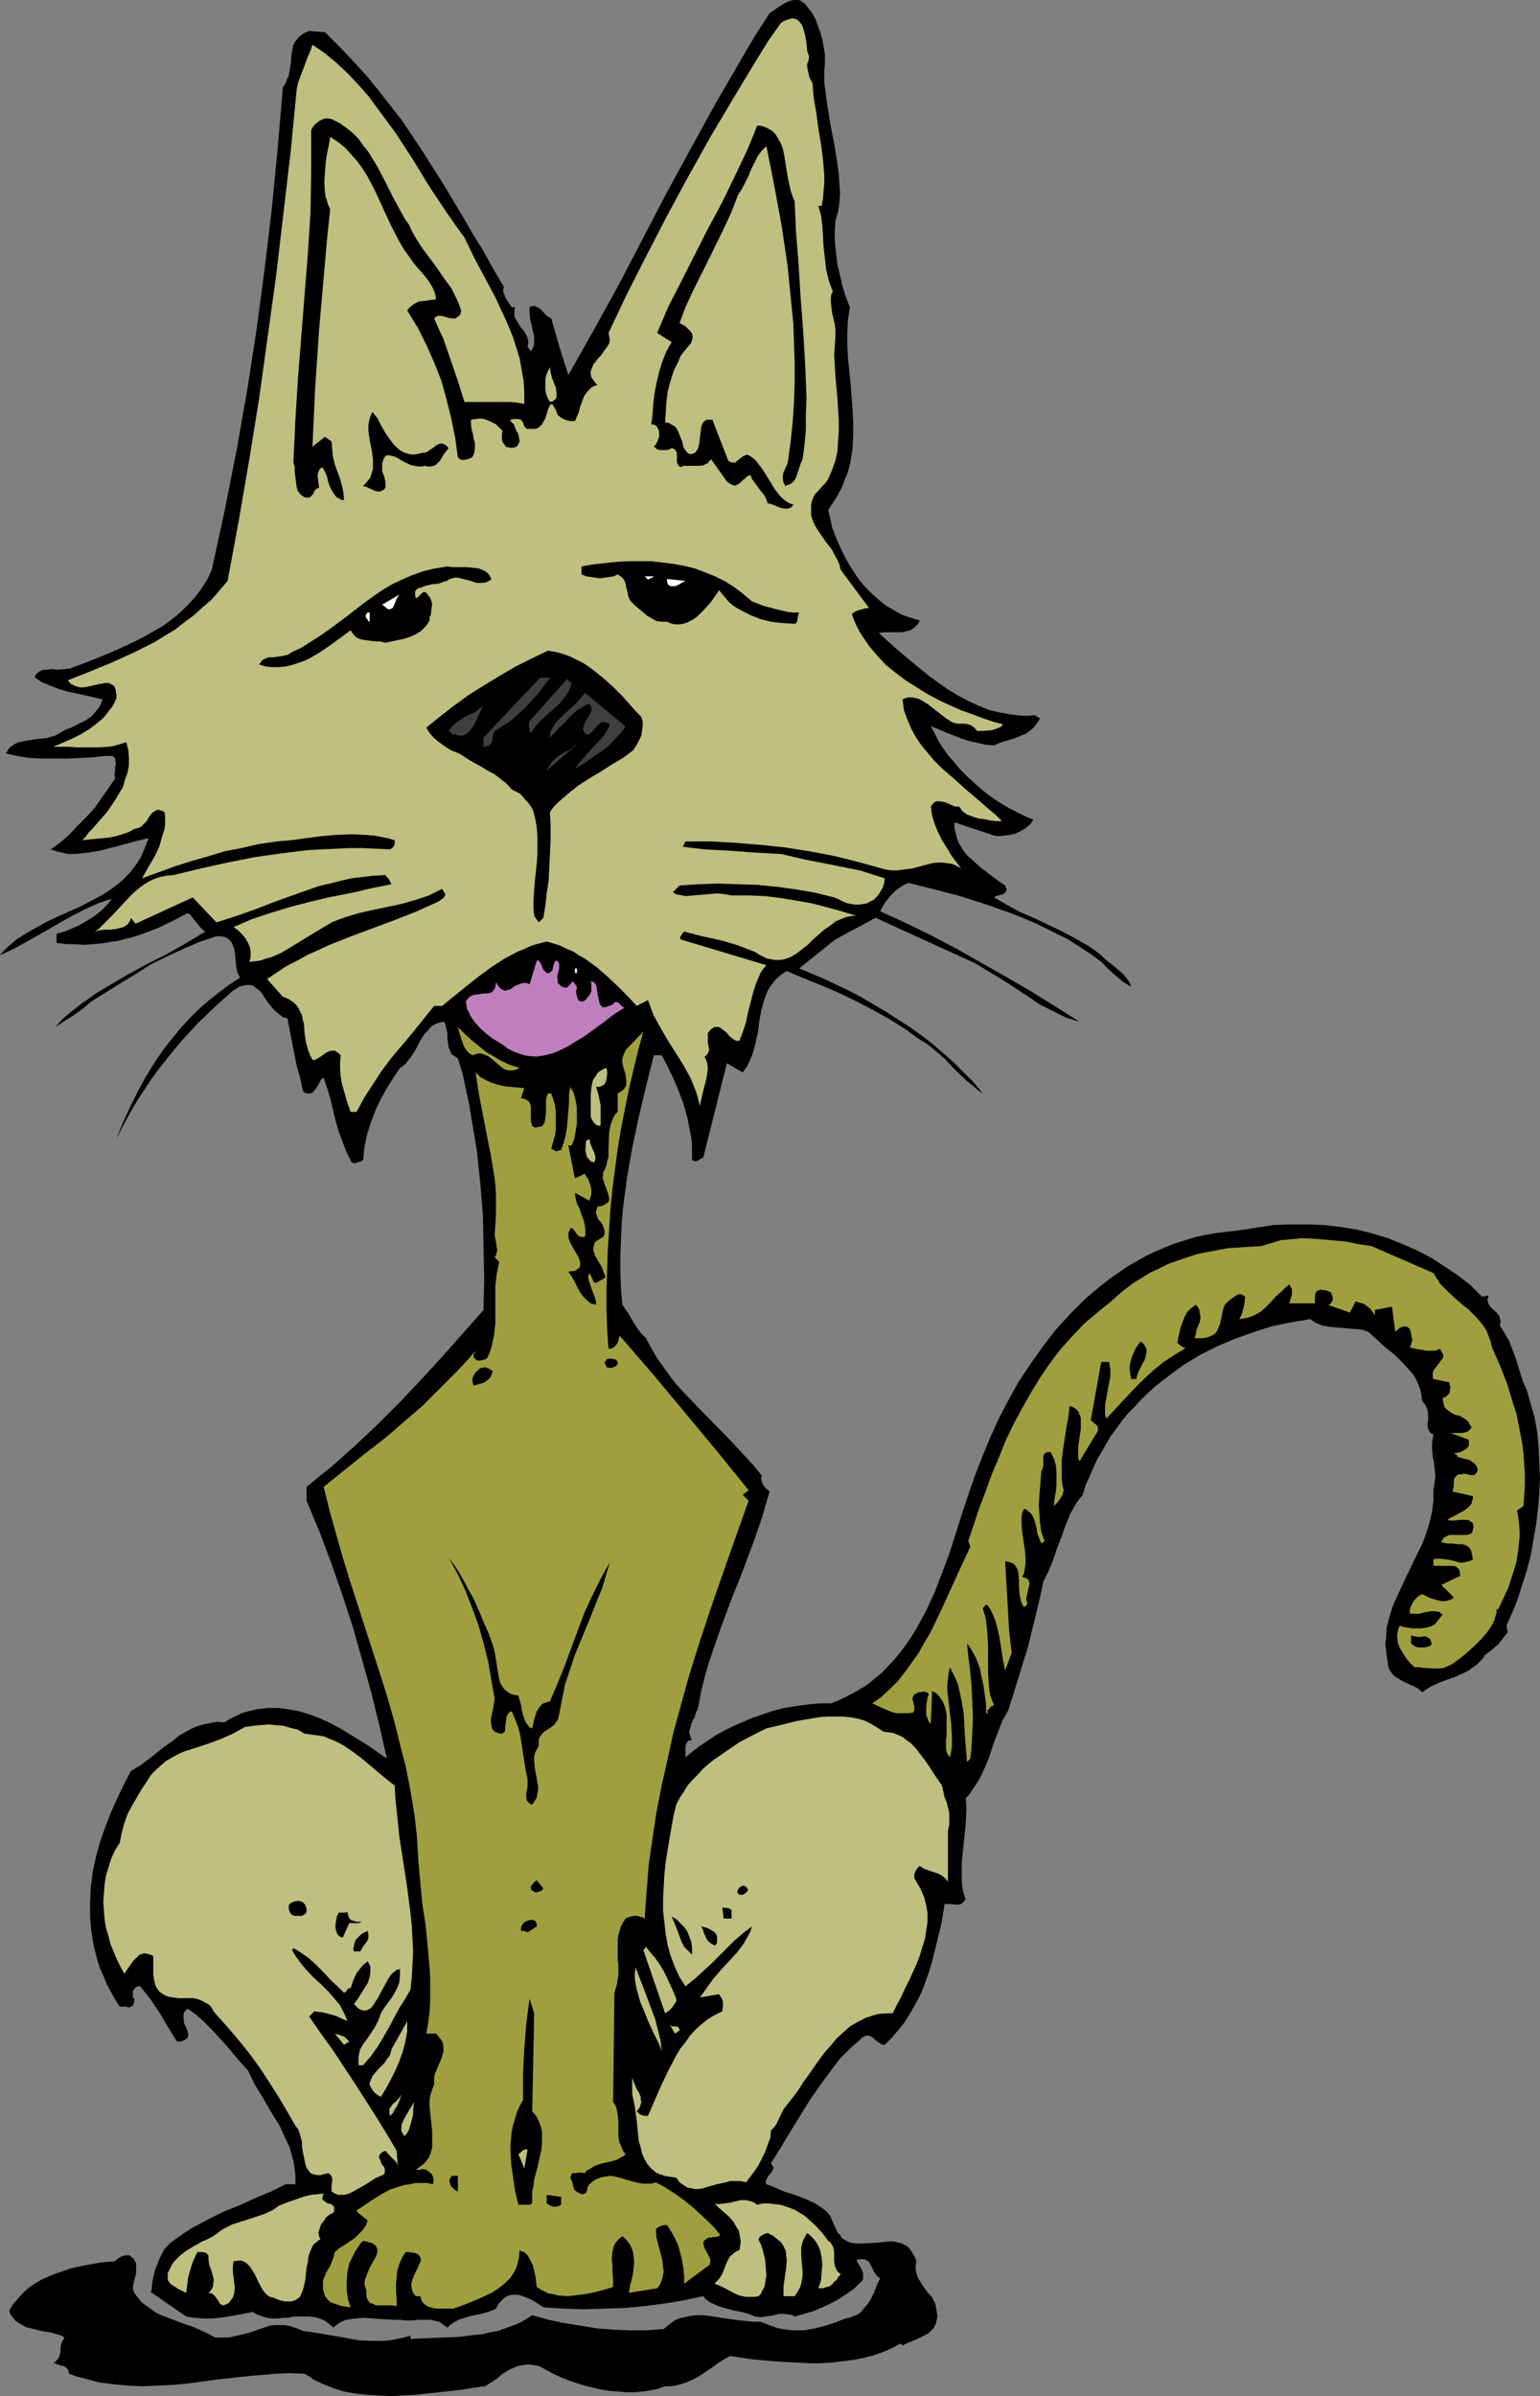 <?xml version="1.0" encoding="UTF-8" standalone="no"?>
<svg
   version="1.0"
   width="100.09mm"
   height="155.711mm"
   id="svg54"
   sodipodi:docname="Cat 25.wmf"
   xmlns:inkscape="http://www.inkscape.org/namespaces/inkscape"
   xmlns:sodipodi="http://sodipodi.sourceforge.net/DTD/sodipodi-0.dtd"
   xmlns="http://www.w3.org/2000/svg"
   xmlns:svg="http://www.w3.org/2000/svg">
  <rect width="100%" height="100%" fill="#808080" stroke="none"/>
  <sodipodi:namedview
     id="namedview54"
     pagecolor="#ffffff"
     bordercolor="#000000"
     borderopacity="0.25"
     inkscape:showpageshadow="2"
     inkscape:pageopacity="0.0"
     inkscape:pagecheckerboard="0"
     inkscape:deskcolor="#d1d1d1"
     inkscape:document-units="mm" />
  <defs
     id="defs1">
    <pattern
       id="WMFhbasepattern"
       patternUnits="userSpaceOnUse"
       width="6"
       height="6"
       x="0"
       y="0" />
  </defs>
  <path
     style="fill:#000000;fill-opacity:1;fill-rule:evenodd;stroke:none"
     d="m 202.64,15.351 -0.162,2.424 v 2.424 l 0.323,2.424 0.323,2.585 0.808,5.009 0.485,2.585 0.485,2.424 0.808,5.009 0.323,2.424 0.162,2.424 0.162,2.424 -0.162,2.262 -0.323,2.262 -0.646,2.101 -0.162,2.585 v 2.585 l 0.323,2.909 0.323,2.747 0.646,2.747 0.646,2.747 0.808,2.585 0.97,2.424 -0.485,3.07 -0.162,3.07 v 3.07 l 0.162,3.232 0.646,6.302 0.485,6.464 0.162,3.07 v 3.232 l -0.162,3.232 -0.485,3.07 -0.323,1.454 -0.485,1.616 -0.646,1.454 -0.485,1.454 -0.808,1.616 -0.808,1.454 -0.97,1.454 -0.97,1.454 0.485,2.101 0.485,2.262 0.808,2.101 0.97,2.262 0.97,2.101 1.131,2.101 1.293,2.101 1.293,1.939 1.454,1.778 1.616,1.616 1.778,1.616 1.778,1.454 1.939,1.131 1.939,1.131 2.262,0.808 2.262,0.646 -0.323,0.808 -0.485,0.485 -0.485,0.485 -0.485,0.323 -0.485,0.323 -0.646,0.162 -1.454,0.323 h -1.454 -1.454 -1.454 l -1.293,0.162 3.878,3.555 4.201,3.555 4.363,3.555 2.262,1.616 2.262,1.616 2.424,1.454 2.424,1.293 2.424,1.131 2.747,1.131 2.747,0.646 2.747,0.485 2.909,0.323 h 1.454 l 1.454,-0.162 1.293,0.808 -0.485,0.808 -0.485,0.646 -0.485,0.646 -0.646,0.646 -1.293,0.97 -1.616,0.646 -1.616,0.646 -3.232,0.97 -1.454,0.646 -2.101,-0.162 -2.101,-0.485 -2.101,-0.485 -1.939,-0.646 -3.717,-1.454 -1.778,-0.808 -1.778,-0.646 0.97,1.778 0.97,1.939 1.131,1.778 1.293,1.778 1.454,1.616 1.454,1.778 1.616,1.616 1.616,1.454 1.616,1.454 1.778,1.454 1.778,1.293 1.778,1.131 1.939,1.131 1.939,0.97 1.939,0.97 1.939,0.808 -0.808,1.131 -1.131,0.97 -1.131,0.646 -1.293,0.646 -1.454,0.323 -1.293,0.162 -1.293,0.162 -1.293,-0.162 -9.696,-3.232 v 1.454 l 0.323,1.293 0.323,1.293 0.485,1.131 0.646,1.131 0.808,1.131 0.808,0.97 0.97,0.808 1.939,1.778 2.101,1.616 1.939,1.454 1.131,0.808 0.97,0.646 0.162,0.485 0.162,0.323 v 0.323 l -0.162,0.323 -0.162,0.323 -0.485,0.323 -1.131,0.323 -0.646,0.162 -0.485,0.323 3.07,1.778 3.232,1.778 3.393,1.454 3.393,1.616 3.393,1.616 3.393,1.778 3.393,1.939 1.616,1.131 1.454,1.131 1.131,1.131 1.131,0.808 2.101,1.778 0.97,0.808 0.808,0.97 0.808,1.131 0.485,1.131 -1.939,-1.131 -1.939,-1.616 -1.778,-1.616 -1.778,-1.778 -2.586,-1.939 -2.747,-1.778 -2.747,-1.778 -2.909,-1.454 -2.909,-1.454 -2.747,-1.293 -3.07,-1.293 -2.909,-1.131 -5.979,-2.101 -6.141,-1.939 -6.141,-1.616 -6.464,-1.616 -1.131,0.485 -0.97,0.646 -1.131,0.808 -0.808,0.808 -0.808,0.97 -0.808,0.97 -0.646,1.131 -0.646,1.131 6.302,2.909 6.302,3.07 6.141,3.232 5.979,3.393 5.979,3.393 6.141,3.555 5.979,3.717 6.141,3.878 -1.616,-0.485 -1.616,-0.485 -3.232,-1.616 -3.232,-1.616 -3.07,-2.101 -3.232,-2.101 -3.232,-2.101 -3.232,-1.939 -3.232,-1.939 -24.401,-11.15 -3.232,1.778 -3.393,1.778 -3.232,1.778 -1.454,1.131 -1.616,1.293 -5.817,4.686 3.07,1.293 3.07,1.293 3.07,1.454 3.07,1.454 3.07,1.616 5.979,3.555 5.817,3.717 2.909,2.101 2.747,2.101 2.586,2.262 2.586,2.262 2.424,2.424 2.424,2.424 2.262,2.747 -0.97,-0.646 -0.97,-0.808 -1.939,-1.616 -1.939,-1.778 -1.778,-1.778 -1.778,-1.939 -2.101,-1.778 -1.939,-1.616 -0.97,-0.646 -1.131,-0.646 -3.555,-2.585 -3.878,-2.424 -4.04,-2.262 -4.04,-2.101 -4.363,-2.101 -4.201,-1.778 -4.363,-1.778 -4.201,-1.778 -0.808,0.485 -0.646,0.485 -1.293,1.131 -1.131,1.454 -0.808,1.293 -0.646,1.616 -0.485,1.616 -0.485,1.778 -0.323,1.778 -0.485,3.555 -0.808,3.555 -0.485,1.616 -0.646,1.616 -0.808,1.616 -0.97,1.293 -3.878,-2.262 -5.817,23.269 h -0.323 l -0.646,0.485 -0.323,0.162 -0.485,0.162 h -0.323 l -0.323,-0.162 -0.323,-0.162 v -1.778 -1.778 l -0.162,-1.778 -0.323,-1.616 -0.646,-3.393 -0.97,-3.393 -1.131,-3.07 -1.293,-3.07 -1.454,-3.07 -1.454,-2.747 h -1.939 l -1.939,7.756 -1.778,7.433 -1.616,7.595 -1.293,7.433 -0.485,3.717 -0.485,3.717 -0.323,3.878 -0.162,3.878 -0.162,3.878 v 3.878 l 0.162,4.04 0.323,4.04 1.454,2.101 1.293,2.262 1.293,1.939 0.808,0.97 0.97,0.97 1.293,2.424 1.293,2.262 1.616,2.262 1.616,2.262 1.616,2.101 1.778,1.939 3.878,4.04 7.757,7.918 3.878,4.201 1.939,2.101 1.778,2.262 -0.162,0.646 0.162,0.646 0.162,0.485 0.162,0.485 0.646,0.808 0.97,0.808 -0.97,3.232 -0.97,3.393 -2.262,6.464 -2.424,6.464 -1.293,3.232 -1.293,3.232 -2.424,6.464 -2.262,6.464 -1.131,3.393 -0.97,3.393 -0.808,3.232 -0.646,3.555 -0.162,0.808 -0.485,0.97 -0.323,1.131 -0.646,1.131 -0.323,1.131 -0.323,1.131 v 0.485 l 0.162,0.646 0.162,0.485 0.323,0.485 -0.485,0.162 -0.485,0.162 -0.162,0.323 -0.323,0.323 -0.162,0.808 v 0.97 1.616 l 1.778,-1.454 1.939,-1.454 1.939,-1.293 1.939,-1.293 2.101,-1.131 2.262,-1.131 2.262,-0.97 2.262,-0.97 2.424,-0.808 2.262,-0.808 2.424,-0.646 2.586,-0.485 2.424,-0.323 2.424,-0.323 2.424,-0.162 h 2.424 l 2.262,-0.97 2.262,-1.131 2.101,-1.131 2.101,-1.293 1.778,-1.454 1.778,-1.454 3.232,-3.393 1.454,-1.778 1.454,-1.939 1.293,-1.939 1.293,-2.101 1.131,-2.101 1.131,-2.101 2.101,-4.525 1.778,-4.686 1.778,-4.686 3.07,-9.695 1.616,-4.848 1.616,-4.686 1.778,-4.525 1.778,-4.363 2.101,-4.686 2.424,-4.686 2.586,-4.686 2.909,-4.363 3.07,-4.363 3.232,-4.201 3.555,-3.878 1.939,-1.939 1.778,-1.778 2.101,-1.778 1.939,-1.616 2.101,-1.616 2.101,-1.454 2.101,-1.454 2.262,-1.293 2.262,-1.293 2.424,-1.131 2.262,-0.97 2.424,-0.97 2.586,-0.808 2.586,-0.808 2.424,-0.485 2.747,-0.485 2.747,-0.323 2.747,-0.323 4.201,-0.646 4.201,-0.646 4.201,-0.162 h 4.201 l 4.04,0.162 4.04,0.485 4.04,0.646 3.878,0.97 3.717,1.131 3.555,1.454 3.717,1.616 3.393,1.778 3.232,2.101 3.393,2.262 3.07,2.424 2.747,2.747 1.616,-0.323 -0.162,0.646 -0.162,0.485 0.162,0.485 0.162,0.485 0.485,0.808 1.454,1.293 0.646,0.808 0.162,0.646 0.162,0.485 v 0.485 l -0.162,0.808 1.131,1.778 1.131,1.939 0.808,2.101 0.808,2.101 1.293,4.201 0.646,1.939 0.808,1.778 0.97,3.393 0.97,3.393 0.646,3.717 0.323,3.555 0.162,3.717 0.162,3.878 -0.162,3.717 -0.323,3.878 -0.485,3.878 -0.646,3.717 -0.646,3.717 -0.97,3.717 -1.131,3.555 -1.131,3.555 -1.293,3.232 -1.454,3.232 0.323,1.616 -0.646,0.808 -0.646,0.808 -0.97,1.293 -0.646,0.485 -0.646,0.646 -0.808,0.646 -1.131,0.808 -0.646,0.97 -0.808,0.808 -0.808,0.808 -0.97,0.646 -0.808,0.646 -0.97,0.485 -2.101,0.97 -2.262,0.808 -2.101,0.808 -2.101,0.97 -0.97,0.646 -0.97,0.646 -1.131,-0.97 -1.293,-0.646 -1.454,-0.646 -1.293,-0.646 -1.293,-0.808 -0.646,-0.485 -0.485,-0.646 -0.323,-0.485 -0.323,-0.646 -0.162,-0.808 -0.162,-0.97 -0.162,-1.293 -0.162,-1.454 -0.162,-1.293 0.162,-1.293 0.162,-2.747 0.646,-2.585 0.808,-2.585 1.131,-2.585 2.424,-5.171 2.424,-5.009 1.293,-2.585 0.97,-2.585 0.808,-2.585 0.646,-2.747 0.323,-2.747 v -1.293 -1.293 l 0.162,-0.97 0.162,-0.97 0.162,-1.616 -0.162,-1.616 -0.162,-1.616 -0.323,-1.454 -0.162,-1.778 v -1.616 l 0.162,-0.97 0.162,-1.131 -0.485,-0.162 -0.323,-0.323 -0.323,-0.485 -0.162,-0.485 -0.162,-0.97 0.162,-1.131 v -1.293 l -0.162,-1.131 -0.162,-0.485 -0.323,-0.646 -0.323,-0.485 -0.485,-0.485 -0.162,-1.454 -0.323,-1.454 -0.485,-1.293 -0.485,-1.131 -0.646,-1.131 -0.97,-1.131 -1.778,-1.939 -1.939,-1.939 -2.262,-1.778 -2.101,-1.939 -2.101,-1.939 -0.646,-0.162 -0.808,-0.323 -1.939,-0.162 -1.778,-0.162 -2.101,-0.162 -1.939,-0.162 -1.939,-0.323 -0.808,-0.323 -0.808,-0.323 -0.808,-0.485 -0.646,-0.485 -4.848,0.808 -4.686,0.97 -4.525,1.454 -4.525,1.616 -4.201,1.778 -4.201,2.101 -4.04,2.424 -3.717,2.747 -3.555,2.747 -3.232,3.07 -1.616,1.778 -1.616,1.616 -1.454,1.778 -1.293,1.778 -1.454,1.939 -1.131,1.939 -1.131,1.939 -1.131,1.939 -0.97,2.101 -0.97,2.262 -0.97,2.101 -0.646,2.262 -0.808,0.97 -0.808,1.131 -1.454,2.585 -1.131,2.747 -0.97,2.747 -1.131,2.909 -0.97,2.909 -1.131,2.747 -1.293,2.585 -0.808,3.878 -0.97,4.04 -1.939,7.918 -2.424,7.918 -2.424,7.756 -1.454,2.585 -1.131,2.909 -1.131,2.909 -0.97,3.07 -1.131,2.747 -1.293,2.747 -0.808,1.293 -0.808,1.131 -0.808,1.293 -0.97,0.97 0.162,1.616 v 1.616 l -0.162,3.232 -0.323,3.07 -0.323,3.232 -0.323,3.07 v 3.07 1.454 l 0.162,1.616 0.323,1.454 0.485,1.454 -0.323,0.323 -0.162,0.323 -0.646,0.485 -0.646,0.162 h -0.646 l -1.454,-0.162 h -0.646 -0.646 l -0.808,4.848 -1.131,4.686 -1.131,4.525 -0.646,2.262 -0.808,2.262 -0.808,2.262 -0.97,2.101 -1.131,2.101 -1.131,1.939 -1.293,2.101 -1.454,1.778 -1.616,1.939 -1.778,1.778 h -0.485 l -0.323,-0.162 -0.808,-0.485 -0.646,-0.485 -0.646,-0.646 -0.646,-0.323 -0.323,-0.162 h -0.485 -0.323 l -0.485,0.323 -0.485,0.162 -0.485,0.646 -1.778,1.454 -1.616,1.616 -1.616,1.616 -1.454,1.939 -2.747,3.717 -2.747,3.878 -5.009,8.08 -2.424,4.04 -2.424,3.878 0.323,0.485 0.162,0.323 0.162,0.162 -0.162,0.485 -0.162,0.485 -0.485,0.646 -0.485,0.485 -0.323,0.646 -0.323,0.646 v 0.323 l 0.162,0.485 0.97,0.323 1.131,0.485 2.262,0.97 2.586,0.808 2.586,0.97 2.424,1.131 1.939,1.293 0.97,0.808 0.808,0.97 0.485,1.131 0.485,1.131 0.485,0.97 0.323,0.808 0.646,0.646 0.323,0.646 0.646,0.485 0.646,0.323 0.646,0.323 0.485,0.162 1.454,0.162 h 1.454 l 3.07,-0.162 3.07,-0.323 h 1.454 l 1.293,0.323 0.646,0.162 0.646,0.323 0.646,0.323 0.485,0.485 0.485,0.646 0.485,0.808 0.485,0.808 0.323,0.97 -0.162,0.97 v 0.97 l 0.162,0.97 0.162,0.646 0.323,0.646 0.485,0.808 0.808,1.293 0.97,1.293 1.131,1.293 0.808,1.616 0.162,0.97 0.162,0.97 0.162,0.97 -0.162,0.97 -0.162,0.808 -0.323,0.646 -0.323,0.646 -0.646,0.646 -0.485,0.485 -0.646,0.323 -1.454,0.808 -1.454,0.646 -1.616,0.646 -1.293,0.646 -0.485,-0.485 -2.101,1.131 -2.262,0.97 -2.262,0.808 -2.586,0.646 -2.424,0.485 -2.747,0.323 -2.586,0.323 -2.909,0.162 h -2.747 l -2.747,-0.162 -5.656,-0.323 -5.494,-0.485 -5.333,-0.808 -2.101,1.131 -1.778,1.293 -3.555,2.424 -1.778,0.97 -1.939,0.808 -1.131,0.323 -1.131,0.323 -1.293,0.162 h -1.293 l -1.778,0.646 -1.778,0.323 -1.939,0.323 -1.939,0.162 h -2.101 l -1.939,-0.162 -2.101,-0.162 -2.101,-0.323 -2.101,-0.485 -1.939,-0.485 -2.101,-0.646 -1.939,-0.646 -1.939,-0.808 -1.778,-0.808 -1.778,-0.97 -1.778,-0.97 -1.131,-0.162 -0.97,-0.162 h -0.97 l -0.97,0.162 -0.97,0.162 -0.808,0.323 -1.454,0.646 -1.616,0.97 -1.293,1.131 -1.454,0.97 -1.616,0.97 -2.586,0.323 -2.747,0.485 -5.817,0.646 -5.979,0.646 -3.07,0.162 -2.909,0.162 -2.909,-0.162 -2.909,-0.162 -2.909,-0.323 -2.747,-0.485 -2.586,-0.808 -2.424,-0.97 -2.424,-1.131 -1.131,-0.808 -1.131,-0.646 -3.717,-0.162 -3.555,0.162 -3.717,0.323 -3.555,0.323 -7.272,0.808 -7.11,0.97 -3.717,0.323 -3.555,0.162 -3.555,0.162 -3.555,-0.162 -3.555,-0.323 -3.717,-0.485 -3.555,-0.97 -1.939,-0.485 -1.778,-0.646 -0.162,-0.808 -0.323,-0.485 -0.646,-0.485 -0.485,-0.162 -1.131,-0.323 -1.131,-0.485 0.485,-0.162 0.323,-0.323 0.485,-0.646 0.323,-0.808 0.162,-0.808 v -0.97 l 0.162,-0.808 0.323,-0.808 0.485,-0.808 -0.808,-0.485 -0.97,-0.323 -1.778,-0.485 -2.101,-0.323 -1.939,-0.485 -1.939,-0.485 -0.808,-0.485 -0.808,-0.485 -0.808,-0.485 -0.646,-0.808 -0.646,-0.808 -0.323,-0.97 0.97,-1.616 1.293,-1.454 1.131,-1.293 1.454,-1.293 1.454,-0.97 1.616,-0.97 1.778,-0.808 1.616,-0.646 1.939,-0.646 1.778,-0.646 3.717,-0.808 3.717,-0.646 3.555,-0.323 0.646,-0.646 0.808,-0.485 0.97,-0.323 h 1.131 l 0.485,0.485 0.485,0.323 0.323,0.646 0.323,0.485 v 0.485 0.646 1.293 l -0.646,2.424 -0.162,1.293 0.162,0.646 0.162,0.485 0.97,1.293 0.97,1.131 1.131,0.808 1.131,0.808 1.131,0.808 1.293,0.646 2.586,0.97 2.586,0.97 2.747,0.97 2.586,1.131 1.293,0.646 1.454,0.808 h 1.616 1.616 l 1.454,-0.323 1.454,-0.323 2.586,-0.646 2.262,-0.808 2.424,-0.808 1.131,-0.162 h 1.293 1.293 l 1.454,0.323 1.454,0.485 1.616,0.646 3.393,0.485 6.625,1.131 3.393,0.646 3.232,0.162 h 1.616 1.616 l 1.616,-0.162 1.616,-0.323 1.616,-0.323 1.616,-0.485 v 0.808 l 3.878,-0.162 3.878,-0.162 4.04,-0.162 3.878,-0.485 1.939,-0.162 1.939,-0.485 1.939,-0.323 1.778,-0.646 1.778,-0.646 1.616,-0.646 1.778,-0.97 1.454,-0.97 4.04,1.131 3.878,0.808 4.04,0.646 3.878,0.646 4.04,0.323 4.04,0.162 h 4.201 l 4.201,-0.323 1.131,-0.97 1.293,-0.97 1.293,-0.646 1.454,-0.323 1.454,-0.323 1.454,-0.162 h 1.454 l 1.616,0.162 3.07,0.485 3.232,0.485 3.07,0.323 1.616,0.162 h 1.616 l 1.293,0.485 1.293,0.485 1.293,0.485 1.293,0.323 1.454,0.162 1.293,0.162 h 2.747 l 2.747,-0.485 2.586,-0.646 2.424,-0.808 2.424,-0.97 0.97,-0.162 0.808,-0.323 0.808,-0.323 0.646,-0.323 0.646,-0.485 0.485,-0.646 1.131,-1.293 0.808,-1.293 0.808,-1.616 0.646,-1.778 0.808,-1.616 -0.485,-0.323 -0.485,-0.485 -0.646,-0.97 -0.323,-0.808 -0.485,-0.808 -0.323,-0.646 -0.323,-0.162 -0.323,-0.323 -0.485,-0.162 h -0.485 -0.646 l -0.808,0.162 0.162,0.485 0.323,0.485 0.485,0.808 0.323,0.646 0.323,0.808 v 0.646 0.808 l -0.162,0.323 -0.323,0.323 -1.616,1.616 -1.778,1.293 -1.939,1.293 -2.101,1.131 -2.101,0.97 -2.262,0.97 -2.262,0.646 -2.262,0.646 -0.646,-0.323 -0.646,-0.162 -1.293,-0.162 h -1.293 l -1.131,0.323 -1.131,0.162 -1.131,0.162 -1.131,0.162 -1.293,-0.162 -1.616,-0.646 -1.778,-0.485 -1.778,-0.323 -1.778,-0.485 -1.778,-0.485 -1.454,-0.646 -0.808,-0.323 -0.646,-0.485 -0.646,-0.485 -0.485,-0.646 -4.525,0.97 -4.686,0.808 -5.009,0.646 -5.009,0.485 -5.009,0.162 -5.171,0.162 -4.848,-0.162 -5.009,-0.323 -1.454,-0.97 -1.616,-0.97 -1.616,-0.646 -0.808,-0.323 -0.808,-0.162 h -0.646 -0.808 l -0.808,0.162 -0.646,0.323 -0.646,0.485 -0.646,0.646 -0.646,0.808 -0.485,0.97 -1.454,0.646 -1.616,0.485 -1.454,0.323 -1.616,0.323 -1.616,0.485 -1.454,0.485 -1.454,0.808 -0.646,0.485 -0.646,0.646 -0.646,-0.485 -0.646,-0.485 -0.646,-0.485 -0.808,-0.162 -1.293,-0.323 h -1.616 -1.454 l -1.616,0.162 h -1.454 l -1.454,-0.162 h -0.97 -0.97 l -2.262,-0.162 -2.262,-0.162 -2.262,-0.162 -2.262,0.162 -1.131,0.162 -1.131,0.162 -0.808,0.323 -0.97,0.485 -0.646,0.485 -0.646,0.646 -1.131,-0.97 -1.131,-0.808 -1.131,-0.485 -1.293,-0.323 -1.293,-0.162 h -1.131 -2.747 l -1.293,0.323 h -1.293 l -1.293,0.162 h -1.293 l -1.293,-0.162 -1.131,-0.323 -1.293,-0.485 -1.131,-0.646 -4.04,0.808 -4.04,0.646 -1.939,0.162 h -2.101 l -2.101,-0.162 -2.101,-0.323 -8.888,-6.14 h 0.323 v 0 l 0.162,-1.454 0.162,-1.293 0.323,-1.454 0.323,-1.293 0.485,-1.131 0.485,-1.293 1.293,-2.585 1.454,-1.454 1.778,-1.293 1.616,-1.131 1.778,-1.131 3.878,-2.101 3.878,-1.939 4.04,-1.616 3.878,-1.778 3.878,-1.616 3.555,-1.778 h 2.424 v -1.939 l -0.162,-1.778 -0.323,-1.939 -0.485,-1.778 -0.485,-1.778 -0.808,-1.616 -1.616,-3.555 -2.101,-3.393 -1.939,-3.393 -2.101,-3.393 -1.616,-3.393 -1.939,-2.101 -3.393,-4.04 -1.778,-1.939 -1.778,-1.939 -1.939,-1.939 -1.939,-1.778 -2.101,-1.454 -0.485,0.485 -0.485,0.646 v 0.646 0.646 l 0.162,1.293 0.646,1.293 0.323,1.131 v 0.485 l -0.162,0.485 -0.323,0.323 -0.485,0.323 -0.808,0.323 H 43.954 43.469 l -2.101,-3.393 -2.101,-3.555 -2.262,-3.393 -2.586,-3.232 h -0.646 l -0.485,0.323 -0.323,0.323 -0.323,0.485 v 0.485 0.646 0.485 l 0.323,0.323 v 0.485 0.485 l -0.162,0.323 -0.162,0.323 -0.485,0.323 -0.323,0.162 h -0.485 l -0.323,-0.162 h -1.616 l -1.131,-1.778 -0.97,-1.778 -0.97,-1.778 -0.808,-1.939 -0.808,-1.778 -0.646,-1.778 -0.485,-1.939 -0.485,-1.778 -0.646,-3.717 -0.323,-3.717 v -3.717 l 0.162,-3.717 0.485,-3.717 0.808,-3.717 0.97,-3.555 1.293,-3.717 1.293,-3.393 1.616,-3.555 1.616,-3.393 1.778,-3.393 1.293,-0.808 1.293,-0.808 2.586,-1.939 2.586,-2.101 2.747,-1.939 1.293,-1.131 1.454,-0.808 1.454,-0.808 1.454,-0.646 1.616,-0.485 1.616,-0.323 1.778,-0.323 1.778,0.162 1.293,-0.808 1.293,-0.646 1.293,-0.646 1.293,-0.485 1.454,-0.323 1.293,-0.323 2.586,-0.323 h 2.747 l 2.586,0.323 2.586,0.485 2.586,0.808 2.586,0.97 2.424,1.131 2.424,1.293 2.424,1.454 4.686,2.909 4.363,3.07 -1.778,-7.918 -1.939,-7.918 -2.262,-8.08 -2.262,-8.08 -2.586,-7.918 -2.747,-7.918 -2.909,-7.756 -3.232,-7.756 v -3.393 l 2.909,-2.424 3.07,-2.424 5.817,-5.171 5.656,-5.333 5.494,-5.494 5.333,-5.656 5.333,-5.817 5.009,-5.656 4.848,-5.494 0.162,-7.756 -0.162,-7.918 -0.162,-7.756 -0.646,-7.756 -0.808,-7.756 -0.646,-3.878 -0.646,-3.878 -0.646,-3.878 -0.808,-3.717 -0.808,-3.878 -1.131,-3.555 -0.646,-0.485 -0.485,-0.323 -0.485,-0.323 -0.162,-0.485 -0.485,-1.131 -0.162,-1.131 -0.162,-1.131 v -0.646 -0.646 l -0.323,-1.293 -0.162,-0.808 -0.323,-0.646 -1.131,0.162 -0.808,0.323 -0.97,0.485 -0.646,0.646 -0.646,0.808 -0.646,0.646 -1.131,1.778 -0.97,1.939 -1.131,1.778 -0.646,0.808 -0.646,0.808 -0.646,0.646 -0.808,0.485 -1.616,2.424 -1.616,2.585 -1.454,2.585 -1.293,2.747 -1.131,2.909 -0.97,3.07 -0.646,3.07 -0.162,1.454 -0.162,1.778 -0.485,0.323 -0.646,0.162 -0.808,0.323 H 86.938 l -0.485,-0.162 -1.293,-2.424 -0.97,-2.585 -0.97,-2.585 -0.808,-2.747 -1.293,-5.494 -0.808,-2.585 -0.808,-2.424 -0.646,0.485 -0.97,1.778 -0.485,0.646 -0.485,0.646 -0.323,0.162 -0.323,0.162 h -0.323 -0.485 l -0.485,-0.162 -0.485,-0.323 -0.323,-1.293 -0.323,-1.616 -0.485,-1.778 -0.485,-1.616 -2.262,-11.635 -1.131,-0.323 -0.808,-0.646 -0.808,-0.646 -0.808,-0.808 -1.454,-1.778 -1.131,-1.778 -0.646,-0.808 -0.646,-0.485 -0.808,-0.646 -0.808,-0.323 h -0.808 l -0.97,0.162 -0.646,0.162 -0.485,0.162 -0.646,0.485 -0.646,0.323 -4.363,3.878 -4.363,4.201 -4.04,4.363 -3.717,4.525 -1.778,2.262 -1.778,2.424 -1.616,2.424 -1.616,2.424 -1.454,2.424 -1.454,2.585 -1.293,2.424 -1.293,2.585 1.131,-2.909 1.293,-2.909 1.293,-2.747 1.454,-2.909 1.454,-2.747 1.616,-2.747 1.778,-2.747 1.778,-2.585 1.939,-2.424 2.101,-2.585 2.101,-2.262 2.262,-2.262 2.424,-2.101 2.424,-1.939 2.586,-1.939 2.747,-1.778 -0.323,-0.646 -0.323,-0.646 -0.323,-1.454 -0.162,-1.778 -0.162,-1.778 -0.162,-0.808 -0.323,-0.808 -0.323,-0.808 -0.485,-0.485 -0.485,-0.485 -0.808,-0.323 -0.97,-0.162 h -0.97 l -4.363,1.454 -4.04,1.778 -3.878,1.778 -3.878,1.939 -3.555,2.262 -3.717,2.262 -7.272,4.525 -2.101,1.778 -2.262,1.616 -2.262,1.454 -2.262,1.454 1.939,-2.101 2.101,-1.778 2.101,-1.616 2.262,-1.616 2.101,-1.454 2.424,-1.454 4.686,-2.747 4.686,-2.585 4.848,-2.424 4.848,-2.747 4.848,-2.909 -0.646,-0.485 -0.485,-0.485 -2.101,-2.585 -0.485,-0.646 -0.646,-0.323 -3.717,1.939 -3.717,1.778 -3.878,1.454 -1.939,0.646 -1.939,0.485 -1.939,0.485 -2.101,0.323 -1.939,0.323 -2.101,0.162 -2.101,0.162 -2.262,-0.162 h -2.101 l -2.424,-0.323 v -2.262 l 1.939,-0.485 1.939,-0.808 1.778,-0.808 1.939,-1.131 1.778,-1.131 1.616,-1.293 1.454,-1.454 1.131,-1.454 -1.616,0.485 -1.778,0.646 -3.555,1.616 -3.393,1.778 -3.393,1.939 -3.393,1.939 -3.393,1.939 -3.555,1.939 L 0,234.63 l 0.808,-0.97 0.97,-0.97 2.262,-1.939 2.262,-1.454 2.586,-1.454 2.586,-1.454 2.747,-1.293 5.494,-2.424 2.747,-1.454 2.747,-1.454 2.424,-1.616 2.262,-1.778 1.131,-1.131 0.97,-0.97 0.97,-1.293 0.808,-1.131 0.808,-1.293 0.646,-1.454 0.646,-1.616 0.646,-1.616 -2.909,0.646 -2.909,0.808 -6.141,1.616 -3.07,0.485 -1.616,0.162 -1.454,0.162 h -1.616 l -1.454,-0.323 -1.454,-0.323 -1.454,-0.485 2.262,-1.616 2.262,-1.939 2.101,-2.262 2.101,-2.101 2.101,-2.262 1.778,-2.585 1.616,-2.262 1.616,-2.424 -0.162,-0.97 0.162,-0.97 v -0.97 l 0.162,-0.485 v -0.485 l -0.162,-0.808 v -0.323 l -0.323,-0.162 -0.323,-0.323 h -0.485 -0.485 -0.808 l -2.909,0.323 -3.07,0.162 -3.232,0.162 h -3.232 -3.07 l -3.232,-0.162 -2.909,-0.485 -1.454,-0.323 -1.293,-0.323 0.485,-0.808 0.485,-0.646 0.646,-0.485 0.808,-0.485 0.808,-0.323 0.808,-0.162 1.778,-0.323 2.101,-0.323 1.939,-0.162 1.778,-0.485 0.808,-0.323 0.808,-0.485 1.454,-0.808 1.616,-0.646 1.616,-0.808 1.616,-0.808 1.454,-0.97 1.131,-1.293 0.485,-0.646 0.485,-0.646 0.323,-0.808 0.323,-0.808 -2.101,-0.485 -2.101,-0.485 -2.262,-0.485 -2.262,-0.485 -2.101,-0.646 -2.101,-0.808 -1.939,-0.808 -1.778,-1.131 0.162,-0.646 0.485,-0.485 0.323,-0.323 0.646,-0.323 0.485,-0.162 h 0.646 l 1.454,-0.162 1.454,0.162 1.616,-0.162 1.454,-0.162 0.646,-0.323 0.646,-0.162 5.009,-1.939 5.009,-2.101 4.848,-2.262 2.424,-1.293 2.262,-1.293 2.262,-1.293 2.101,-1.616 1.939,-1.616 1.778,-1.778 1.778,-1.939 1.454,-1.939 1.454,-2.262 1.131,-2.424 1.616,-7.433 1.616,-7.433 1.454,-7.433 1.454,-7.272 1.293,-7.433 1.293,-7.272 2.262,-14.705 1.939,-14.543 1.778,-14.866 1.454,-14.866 0.646,-7.595 0.646,-7.595 0.646,-0.97 0.323,-0.97 0.485,-0.97 0.162,-0.97 0.162,-1.131 0.162,-0.97 0.162,-1.939 0.323,-1.778 0.162,-0.808 0.485,-0.808 0.646,-0.808 0.646,-0.646 0.97,-0.646 1.131,-0.485 3.878,0.323 3.555,3.555 3.393,3.555 3.232,3.555 2.909,3.555 2.909,3.717 2.909,3.717 2.586,3.878 2.586,3.878 5.009,7.918 4.848,8.08 2.424,4.201 2.586,4.201 2.424,4.363 2.586,4.363 -0.162,0.646 v 0.646 l 0.323,0.646 0.162,0.646 0.808,1.293 0.808,1.131 h 0.808 l -0.162,0.808 v 0.808 0.646 l 0.323,0.646 0.646,1.131 0.646,0.97 0.808,0.97 0.646,1.131 0.162,0.485 0.162,0.646 v 0.646 l -0.162,0.808 0.808,1.131 0.323,-0.485 0.323,-0.646 0.162,-0.646 V 83.866 82.573 l -0.323,-1.293 -0.323,-1.454 -0.323,-1.454 -0.162,-1.454 v -1.454 l 0.323,-0.162 0.485,-0.162 h 0.485 l 0.323,0.162 0.646,0.323 0.646,0.485 1.131,1.293 0.646,0.485 0.646,0.323 0.97,3.393 0.97,3.393 2.262,7.11 6.302,-11.15 6.141,-11.15 5.817,-11.15 5.817,-11.15 5.979,-10.988 6.141,-11.15 6.464,-11.15 3.232,-5.494 3.555,-5.494 0.97,-0.646 1.131,-0.808 1.293,-0.808 1.293,-0.646 L 194.884,0 h 0.646 0.646 l 0.485,0.162 0.646,0.485 0.485,0.323 0.485,0.646 1.131,1.454 0.808,1.454 0.646,1.616 0.646,1.778 0.485,1.778 0.323,1.778 0.323,1.939 z"
     id="path1" />
  <path
     style="fill:#bfbf7f;fill-opacity:1;fill-rule:evenodd;stroke:none"
     d="m 198.762,14.058 -0.162,0.808 -0.323,0.808 v 0.808 l 0.162,0.808 0.162,0.646 0.162,0.808 0.323,0.808 0.485,0.808 0.323,3.717 0.646,3.717 0.485,3.717 0.646,3.878 0.485,3.717 0.323,3.878 v 1.939 l -0.162,1.939 -0.162,1.939 -0.323,1.778 h -0.808 l 0.323,1.131 0.323,1.131 0.323,2.424 0.162,2.585 0.162,2.909 0.323,2.747 0.323,2.747 0.646,2.747 0.485,1.293 0.485,1.293 -0.323,0.646 -0.162,0.646 v 1.293 l 0.162,1.454 0.162,1.293 0.646,2.747 0.162,1.293 v 1.454 l -0.162,2.424 -0.162,2.424 0.162,2.585 0.162,2.747 0.485,5.333 0.323,5.171 v 2.747 l -0.162,2.585 -0.162,2.424 -0.485,2.262 -0.808,2.262 -0.485,1.131 -0.485,1.131 -0.646,0.97 -0.808,0.808 -0.808,0.97 -0.97,0.97 -0.646,1.293 -0.323,1.293 v 1.293 1.293 l 0.323,1.131 0.485,1.131 0.646,1.131 0.646,0.97 1.454,2.101 1.616,2.101 0.646,1.293 0.646,1.131 0.485,1.131 0.323,1.293 6.949,9.372 -1.131,0.162 -1.131,0.323 -0.97,0.323 -0.485,0.323 -0.485,0.323 0.485,1.454 0.646,1.454 0.646,1.293 0.808,1.293 1.778,2.585 1.939,2.262 2.101,2.262 2.424,1.939 2.586,1.939 2.586,1.616 2.586,1.616 2.747,1.454 2.747,1.293 2.909,1.293 2.747,0.97 2.586,0.97 2.424,0.808 2.424,0.646 -0.646,0.646 -0.808,0.323 -0.808,0.323 -0.808,0.162 -1.778,0.162 h -1.616 l -0.323,-0.485 -0.323,-0.323 -0.646,-0.485 -0.808,-0.323 -0.808,-0.162 h -0.808 -0.97 l -0.808,-0.162 -0.808,-0.323 -1.454,-0.97 -1.454,-1.131 -1.454,-1.131 -1.454,-1.131 -1.616,-0.97 -0.646,-0.323 -0.808,-0.162 -0.808,-0.162 h -0.808 l -0.646,0.162 -0.808,0.323 0.162,1.293 0.162,1.293 0.808,2.262 0.97,2.262 1.131,2.101 1.293,1.939 1.616,1.939 1.616,1.939 1.778,1.778 3.717,3.232 1.939,1.778 1.939,1.616 3.717,3.232 1.939,1.616 1.616,1.616 h -1.454 l -1.454,-0.162 -1.454,-0.323 -1.454,-0.162 -1.454,-0.485 -1.293,-0.485 -1.131,-0.808 -0.323,-0.485 -0.485,-0.646 h -0.97 l -0.808,-0.323 -0.97,-0.485 -0.97,-0.323 -0.97,-0.162 h -0.808 l -0.485,0.162 -0.323,0.323 -0.323,0.323 -0.323,0.485 0.323,2.262 0.646,2.101 0.808,1.939 0.97,1.939 1.131,1.778 1.131,1.939 2.424,3.232 -1.131,-0.646 -1.131,-0.485 -1.293,-0.162 -1.131,-0.162 h -1.131 l -1.293,0.162 -2.424,0.646 -2.424,0.646 -2.586,0.323 -1.131,0.162 h -1.293 l -1.293,-0.162 -1.293,-0.323 -5.817,-1.616 -5.817,-1.454 -5.979,-1.131 -6.141,-0.97 -6.141,-0.646 -6.141,-0.485 -5.979,-0.323 h -6.141 l -0.646,1.293 2.586,0.323 2.747,0.323 3.07,0.162 3.07,0.162 6.464,0.485 3.07,0.162 3.07,0.162 6.302,1.454 3.393,0.646 3.232,0.646 6.464,1.293 3.07,0.97 3.07,0.97 -0.162,1.131 -0.323,1.131 -0.485,0.808 -0.485,0.808 -0.646,0.808 -0.646,0.646 -0.808,0.323 -0.808,0.485 -0.97,0.162 -0.97,0.162 h -0.97 l -0.97,-0.162 -0.97,-0.162 -1.131,-0.485 -0.97,-0.485 -1.131,-0.485 -4.525,-1.131 -4.686,-0.808 -4.686,-0.646 -4.848,-0.485 -4.848,-0.162 -4.848,-0.162 -4.848,0.162 -4.686,0.323 -1.616,1.616 0.646,0.485 0.808,0.162 0.808,0.162 0.808,0.162 1.939,-0.162 1.939,-0.162 1.939,-0.162 1.939,-0.162 1.778,0.162 0.97,0.162 0.808,0.162 h 4.201 l 4.04,0.162 3.878,0.485 3.878,0.646 3.717,0.646 3.717,0.97 3.555,0.97 3.717,1.131 h -0.808 l -0.97,0.162 -0.808,0.162 -0.808,0.323 -1.616,0.646 -1.454,1.131 -1.454,0.97 -2.747,2.424 -1.293,1.293 -1.454,1.131 -1.454,1.131 -1.454,0.808 -1.454,0.485 -0.808,0.162 h -0.808 -0.808 l -0.808,-0.162 -0.97,-0.162 -0.97,-0.485 -0.97,-0.485 -0.97,-0.646 -2.101,-0.808 -2.101,-0.808 -2.101,-0.646 -2.262,-0.646 -4.525,-0.97 -4.363,-1.131 -0.323,0.323 -0.323,0.485 -0.323,0.485 v 0.323 l 0.162,0.323 21.007,6.302 -0.808,0.97 -0.646,0.97 -0.485,1.131 -0.485,1.131 -0.808,2.424 -0.646,2.585 -0.646,2.424 -0.485,2.424 -0.808,2.424 -0.808,2.101 h -0.485 -0.323 l -0.808,-0.485 -0.808,-0.646 -0.646,-0.808 -0.808,-0.646 -0.808,-0.646 -0.485,-0.162 h -0.485 -0.485 l -0.485,0.323 -0.485,0.323 -0.323,0.485 -0.323,0.323 v 0.485 0.97 0.97 l 0.162,0.808 0.162,0.97 -0.162,0.485 -0.162,0.323 -0.323,0.485 -0.485,0.323 0.323,0.646 0.323,0.808 0.162,1.454 -0.162,1.454 -0.323,1.616 -0.808,3.07 -0.323,1.454 -0.323,1.616 -0.485,-1.939 -0.485,-1.616 -0.646,-1.616 -0.646,-1.616 -1.778,-3.232 -1.939,-3.07 -1.939,-3.07 -1.778,-3.07 -1.778,-3.232 -0.646,-1.778 -0.646,-1.778 -2.747,1.454 -2.262,-2.424 -2.424,-2.424 -2.586,-2.424 -2.586,-2.262 -2.909,-2.101 -1.454,-0.808 -1.454,-0.97 -1.616,-0.646 -1.616,-0.808 -1.616,-0.485 -1.616,-0.485 -1.778,0.485 -1.778,0.485 -1.778,0.808 -1.616,0.646 -3.393,1.778 -3.232,2.101 -3.07,2.262 -3.07,2.424 -5.979,4.848 h -1.939 l -2.747,3.393 -2.586,3.232 -2.586,3.07 -2.586,3.07 -2.424,3.232 -2.101,3.232 -2.101,3.232 -1.939,3.555 h -1.454 l -0.646,-1.778 -0.485,-1.616 -0.97,-3.393 -0.323,-1.778 -0.162,-1.778 v -1.778 l 0.162,-1.778 -0.485,-0.485 -0.485,-0.323 -0.485,-0.323 H 81.767 81.282 l -0.485,0.162 -0.97,0.485 -0.808,0.646 -0.808,0.485 -0.808,0.485 h -0.323 -0.323 l -0.485,-0.97 -0.485,-1.131 -0.323,-1.131 -0.323,-1.131 -0.323,-2.262 -0.162,-2.262 -0.323,-1.131 -0.162,-0.97 -0.485,-0.97 -0.485,-0.97 -0.646,-0.808 -0.808,-0.646 -0.97,-0.646 -1.293,-0.485 -3.878,-4.363 2.424,-1.616 2.424,-1.616 2.586,-1.293 2.586,-1.454 2.586,-1.131 2.747,-1.293 5.333,-2.101 10.827,-4.04 5.333,-2.101 5.333,-2.424 0.646,-0.485 0.485,-0.323 0.323,-0.485 0.162,-0.485 -0.808,-1.293 -1.616,0.808 -1.616,0.808 -3.393,1.131 -3.394,0.97 -6.949,1.454 -3.555,0.808 -3.232,0.97 -1.778,0.646 -1.616,0.646 -2.424,1.454 -2.424,1.454 -5.009,3.07 -2.424,1.454 -2.586,1.131 -1.293,0.323 -1.293,0.485 -1.293,0.162 -1.454,0.162 0.323,-1.131 v -1.293 l -0.162,-1.131 -0.485,-1.131 -0.646,-1.131 -0.808,-0.97 -0.97,-0.97 -1.131,-0.808 4.525,-1.939 4.848,-1.616 4.848,-1.454 5.009,-1.293 4.848,-1.131 5.009,-0.97 4.848,-1.131 4.848,-0.97 -0.323,-0.646 -0.323,-0.646 -0.485,-0.485 -0.323,-0.485 -2.909,0.162 -2.747,0.323 -2.747,0.323 -2.747,0.646 -2.586,0.646 -2.747,0.646 -5.009,1.778 -5.009,1.778 -5.009,1.939 -5.009,1.778 -5.009,1.616 -5.817,-6.14 -14.059,6.464 -1.131,-1.454 -0.162,0.646 -0.323,0.485 -0.323,0.485 -0.485,0.323 -0.485,0.323 -0.646,0.162 -1.293,0.323 -1.293,0.162 h -0.808 -0.646 l -1.293,0.162 -1.131,0.323 1.131,-0.808 1.131,-1.131 2.101,-2.101 2.101,-2.262 2.101,-2.262 0.97,-0.97 1.131,-0.97 1.293,-0.97 1.293,-0.808 1.293,-0.646 1.454,-0.485 1.616,-0.323 1.778,-0.162 6.625,-1.616 6.625,-1.454 6.464,-1.293 6.787,-0.97 6.625,-0.808 3.232,-0.162 3.393,-0.162 3.393,-0.162 h 3.232 l 3.393,0.162 3.393,0.162 0.485,-0.323 0.485,-0.485 0.162,-0.646 v -0.808 l -1.778,-0.485 -1.616,-0.323 -1.778,-0.323 -1.939,-0.162 -3.555,-0.162 -3.717,0.162 -3.717,0.323 -3.717,0.485 -3.555,0.485 -3.717,0.323 -4.363,0.646 -4.201,0.97 -4.201,0.808 -4.201,1.293 -4.04,1.131 -4.04,1.293 -7.918,2.909 0.97,-1.778 1.131,-1.939 1.131,-1.939 0.97,-2.101 0.646,-2.262 0.646,-2.101 0.162,-1.131 v -0.97 -1.131 l -0.162,-0.97 -0.808,-0.323 -0.485,-0.162 h -0.646 l -0.323,0.323 -0.485,0.162 -0.323,0.323 -0.646,0.808 -0.646,1.131 -0.808,0.808 -0.485,0.485 -0.485,0.323 -0.646,0.162 -0.646,0.162 -1.454,0.808 -1.454,0.485 -1.616,0.485 -1.616,0.323 -1.616,0.162 -1.778,0.162 -1.616,0.162 -1.616,0.162 0.808,-0.808 0.808,-1.131 0.97,-0.97 1.131,-1.293 1.131,-1.293 1.131,-1.293 1.131,-1.616 0.97,-1.454 0.97,-1.616 0.97,-1.616 0.485,-1.778 0.646,-1.778 0.323,-1.778 v -1.939 l -0.162,-1.778 -0.485,-1.939 -0.97,0.323 -1.131,0.323 -1.131,0.323 -1.131,0.162 -2.586,0.162 h -2.424 -2.586 l -2.262,-0.162 h -0.97 -1.939 -0.808 l 2.262,-0.97 2.262,-0.97 2.262,-1.131 2.101,-1.293 2.101,-1.616 0.97,-0.808 0.808,-0.808 0.808,-1.131 0.808,-0.97 0.646,-1.131 0.485,-1.131 v -0.808 l -0.162,-0.646 v -0.485 l -0.162,-0.485 -0.162,-0.323 -0.162,-0.323 -0.646,-0.323 -0.646,-0.323 h -0.808 l -0.808,0.162 -0.97,0.162 -1.939,0.485 -0.97,0.162 -0.97,0.162 -1.131,-0.162 -0.808,-0.323 -0.97,-0.485 -0.646,-0.808 5.333,-2.101 5.494,-2.262 5.333,-2.424 2.586,-1.293 2.586,-1.293 2.586,-1.616 2.424,-1.454 2.262,-1.778 2.424,-1.778 2.101,-1.939 2.262,-1.939 1.939,-2.262 1.939,-2.262 2.747,-14.866 2.586,-15.028 2.424,-15.028 2.101,-15.19 2.101,-15.19 1.778,-15.19 1.778,-15.19 1.454,-15.028 0.323,-1.616 0.485,-1.293 0.97,-2.585 0.97,-2.585 0.646,-1.454 0.485,-1.454 3.07,2.101 2.909,2.424 2.747,2.585 2.586,2.747 2.424,2.747 2.262,3.07 2.262,3.07 2.262,3.07 4.201,6.464 4.04,6.625 4.201,6.302 2.262,3.232 2.101,2.909 2.424,5.009 5.171,9.695 2.262,4.848 1.131,2.585 0.97,2.424 0.808,2.585 0.808,2.585 0.485,2.747 0.485,2.747 0.162,2.747 v 2.909 l -1.778,-0.323 -1.778,-0.162 h -3.555 -3.717 -1.939 -1.939 l -1.616,-5.171 -1.778,-5.171 -1.778,-5.171 -1.131,-2.424 -1.131,-2.585 0.323,-0.323 0.323,-0.162 0.323,-0.162 h 0.485 l 0.97,0.162 0.97,0.323 0.97,0.162 h 0.485 0.485 l 0.323,-0.323 0.485,-0.323 0.323,-0.485 0.162,-0.808 -0.485,-1.454 -0.646,-1.454 -0.646,-1.293 -0.646,-1.293 -1.778,-2.424 -1.778,-2.585 -1.778,-2.424 -1.939,-2.585 -1.616,-2.585 -0.808,-1.454 -0.646,-1.454 -1.131,-1.616 -0.97,-1.778 -1.939,-3.555 -1.939,-3.878 -1.939,-3.717 -1.131,-1.778 -0.97,-1.616 -1.293,-1.616 -1.131,-1.616 -1.454,-1.454 -1.616,-1.293 -1.616,-1.131 -1.939,-0.97 -0.808,-0.162 h -0.808 l -0.808,0.323 -0.646,0.323 -1.131,0.97 -0.485,0.646 -0.323,0.646 v 5.009 5.009 l -0.162,10.18 -0.646,10.019 -0.808,10.18 -0.808,10.18 -0.808,10.18 -0.646,10.342 -0.485,10.503 0.323,1.131 v 1.293 l 0.323,2.424 0.162,1.293 0.323,0.97 0.323,0.323 0.323,0.485 0.485,0.323 0.485,0.323 h 0.485 l 0.323,0.162 0.485,-0.162 0.323,-0.323 0.323,-0.323 0.323,-0.485 0.162,-0.485 0.485,-0.485 0.646,-0.323 -0.162,-1.293 -0.162,-1.293 v -0.808 l 0.162,-0.485 0.323,-0.646 0.646,-0.485 0.646,1.131 0.485,1.131 0.323,1.454 0.485,1.293 0.646,1.131 0.646,0.97 0.323,0.323 0.646,0.323 0.485,0.323 h 0.646 l -0.162,-1.778 -0.323,-1.616 -0.485,-1.778 -0.646,-1.778 -0.646,-1.778 -0.485,-1.939 -0.162,-1.778 -0.162,-1.939 -1.616,-1.131 -3.07,2.424 0.323,-7.11 0.323,-7.11 0.485,-7.11 0.485,-7.272 0.646,-7.272 0.646,-7.433 0.646,-7.433 0.808,-7.595 -0.485,-0.97 -0.323,-1.131 -0.323,-0.97 -0.162,-1.131 -0.162,-2.262 0.162,-2.424 0.162,-2.424 0.323,-2.262 0.485,-2.262 0.323,-1.939 1.939,1.293 1.778,1.454 1.454,1.616 1.454,1.616 1.293,1.778 1.131,1.778 1.131,2.101 0.97,1.939 3.717,8.08 2.101,4.04 1.131,1.939 1.293,1.778 0.97,1.454 0.97,1.131 1.131,1.293 0.97,1.131 0.808,1.131 0.808,1.293 0.646,1.454 0.162,0.808 0.162,0.808 -1.131,0.162 h -0.485 l -0.485,0.162 -1.939,0.162 -0.808,0.323 -0.808,0.485 -0.808,0.646 -0.646,0.808 1.293,2.101 1.293,2.101 2.101,4.201 1.939,4.363 1.778,4.525 1.293,4.686 1.131,4.525 0.97,4.848 0.646,4.686 0.485,0.485 0.323,0.162 h 0.485 0.323 l 0.808,-0.162 1.131,-0.485 0.323,-0.646 0.162,-0.485 0.162,-1.293 v -0.97 l -0.323,-1.131 -0.162,-1.131 -0.323,-1.131 -0.162,-1.131 v -1.293 l 1.131,-0.162 1.131,-0.162 0.97,0.162 0.97,0.323 0.97,0.485 0.97,0.485 0.808,0.808 0.808,0.808 -0.162,0.646 v 0.808 0.646 l 0.162,0.646 0.485,0.646 0.323,0.485 0.646,0.162 0.808,0.162 0.646,-0.162 0.485,-0.162 0.323,-0.323 0.162,-0.323 0.162,-0.323 0.162,-0.323 -0.162,-0.808 -0.162,-0.97 -0.485,-0.808 -0.323,-0.808 -0.323,-0.808 -0.808,-0.808 v -0.323 l 0.646,-0.162 h 0.323 0.97 l 0.646,0.162 0.485,0.646 0.323,0.97 0.323,0.323 0.323,0.323 h 0.485 0.485 0.485 0.323 l 0.808,-0.162 0.646,-0.485 0.485,-0.485 0.323,-0.646 0.485,-0.808 0.485,-1.616 0.162,-0.646 0.323,-0.646 0.162,-0.323 0.323,-0.323 0.323,0.162 0.162,0.162 0.162,0.323 0.162,0.323 0.323,0.485 0.162,0.485 0.323,0.808 0.808,0.646 0.97,0.485 1.131,0.323 h 1.293 l 0.485,-1.131 0.485,-1.131 0.323,-1.293 0.485,-1.293 0.485,-1.293 0.808,-1.131 0.485,-0.485 0.485,-0.485 0.646,-0.323 0.808,-0.323 -0.485,-0.485 -0.323,-0.485 -0.646,-0.808 -0.162,-0.808 v -0.808 l 0.323,-0.808 0.323,-0.808 1.131,-1.454 0.646,-0.646 1.131,-1.616 0.485,-0.646 0.485,-0.808 0.162,-0.808 -0.162,-0.97 -0.162,-0.808 4.525,-9.534 4.848,-9.534 5.009,-9.695 5.333,-9.857 5.333,-9.534 5.656,-9.534 5.656,-9.372 2.909,-4.686 3.07,-4.363 0.485,-0.323 0.646,-0.323 0.97,-0.323 0.808,-0.162 0.808,0.162 0.485,0.323 0.485,0.485 0.485,0.646 0.323,0.808 0.485,1.778 0.323,1.939 0.162,1.939 0.323,0.808 z"
     id="path2" />
  <path
     style="fill:#000000;fill-opacity:1;fill-rule:evenodd;stroke:none"
     d="m 195.207,49.447 0.162,3.717 0.162,3.878 0.323,3.878 0.323,4.04 0.485,8.08 0.646,8.403 0.485,8.241 0.162,4.04 0.162,4.04 -0.162,3.878 v 3.878 l -0.323,3.717 -0.485,3.555 -0.485,1.131 -0.323,0.97 -0.323,0.97 -0.323,0.97 -0.323,0.808 -0.485,0.646 -0.808,0.646 -0.646,0.162 -0.485,0.323 -0.485,-0.97 -0.162,-0.808 v -0.808 l 0.162,-0.808 0.646,-1.454 0.323,-0.646 0.162,-0.808 0.646,-4.848 0.485,-4.686 0.323,-4.848 0.162,-4.848 v -4.848 l -0.162,-4.686 -0.162,-4.848 -0.485,-4.848 -0.485,-4.848 -0.485,-4.848 -1.454,-9.695 -1.778,-9.695 -1.939,-9.695 -1.131,1.131 -0.97,1.293 -0.808,1.616 -0.808,1.616 -0.646,1.616 -0.808,1.616 -0.808,1.616 -0.97,1.454 -1.616,4.201 -1.778,3.878 -3.878,7.918 -3.878,7.756 -1.778,3.878 -1.454,3.878 0.646,0.323 0.808,0.485 0.646,0.646 0.485,0.485 0.485,0.646 0.162,0.808 -0.162,0.808 -0.162,0.485 -0.162,0.323 -0.97,1.131 -0.808,0.97 -0.808,1.131 -0.485,1.293 -1.131,2.262 -0.808,2.585 -0.646,2.424 -0.323,2.585 -0.162,2.585 -0.162,2.424 0.97,0.162 0.808,0.485 0.646,0.323 0.485,0.646 0.323,0.646 0.323,0.808 0.646,1.616 0.323,1.454 0.323,0.485 0.323,0.485 0.485,0.485 0.323,0.162 h 0.646 l 0.808,-0.323 0.323,-0.485 0.323,-0.485 0.323,-1.293 0.162,-1.454 0.162,-1.293 0.162,-1.293 0.162,-0.485 0.323,-0.646 0.323,-0.323 0.485,-0.323 h 0.646 0.808 l 3.878,10.019 0.485,0.323 0.485,0.162 h 0.323 0.485 l 0.485,-0.485 0.646,-0.485 0.646,-0.485 0.646,-0.323 0.323,-0.162 0.485,0.162 0.323,0.162 0.485,0.323 0.808,0.646 0.646,0.808 1.131,1.454 2.101,3.393 0.97,1.616 1.293,1.616 0.646,0.646 0.808,0.646 0.808,0.485 0.97,0.323 -0.323,0.485 -0.485,0.323 -0.323,0.162 h -0.323 -0.808 l -0.808,-0.162 -0.808,-0.323 -0.808,-0.323 -0.808,-0.323 -0.808,-0.162 -0.323,-0.97 -0.485,-0.97 -1.293,-1.616 -1.131,-1.616 -0.646,-0.808 -0.323,-0.97 -0.808,0.323 -0.646,0.646 -0.323,0.162 -0.323,0.323 -0.646,0.646 -0.646,0.323 -0.323,0.162 H 180.34 l -0.485,-0.162 -0.323,-0.162 -0.485,-0.323 -0.485,-0.323 -3.878,-5.494 -0.485,0.485 -0.323,0.485 -0.485,0.162 -0.485,0.323 -1.131,0.162 h -0.97 -0.97 -0.97 -0.97 l -0.323,0.162 -0.323,0.162 -0.323,-0.162 -0.323,-0.323 -0.323,-0.646 v -0.646 -0.646 -0.808 l -0.162,-0.646 -0.162,-0.162 -0.162,-0.323 -0.323,-0.162 -0.485,-0.162 -0.485,0.323 -0.646,0.162 h -0.646 -0.485 -0.646 l -0.646,-0.162 -0.323,-0.323 -0.485,-0.323 0.646,-0.808 0.323,-0.808 0.323,-0.808 v -0.97 l -0.162,-0.808 -0.323,-0.646 -0.323,-0.323 -0.323,-0.162 -0.323,-0.162 h -0.485 l 0.323,-2.424 0.162,-2.585 0.323,-2.585 0.485,-2.585 0.646,-2.747 0.808,-2.585 0.97,-2.424 0.646,-1.131 0.646,-1.131 -3.555,-2.262 2.747,-6.464 3.232,-6.302 6.464,-12.766 3.393,-6.302 3.07,-6.302 3.07,-6.464 1.293,-3.07 1.293,-3.232 h 0.646 l 0.808,0.162 1.131,0.485 1.131,0.646 0.808,0.808 0.646,1.131 0.646,1.131 0.485,1.293 0.323,1.454 0.485,3.07 0.485,2.909 0.646,2.909 0.485,1.454 z"
     id="path3" />
  <path
     style="fill:#bfbf7f;fill-opacity:1;fill-rule:evenodd;stroke:none"
     d="m 135.093,98.732 -0.485,-0.808 -0.485,-1.131 -0.162,-1.131 v -1.131 -1.131 l 0.162,-1.131 0.485,-1.131 0.485,-0.97 0.162,1.293 0.323,1.293 0.485,1.293 0.485,1.131 0.162,1.293 v 0.485 0.485 l -0.162,0.485 -0.323,0.323 -0.485,0.323 z"
     id="path4" />
  <path
     style="fill:#000000;fill-opacity:1;fill-rule:evenodd;stroke:none"
     d="m 103.906,111.175 h 0.485 l 0.485,-0.162 0.646,-0.485 0.808,-0.485 0.808,-0.646 0.646,-0.323 0.485,-0.162 h 0.323 l 0.323,0.162 0.485,0.162 0.323,0.323 0.485,0.485 -0.485,0.646 -0.646,0.808 -0.485,0.808 -0.485,0.808 -0.808,0.808 -0.323,0.323 -0.485,0.162 -0.485,0.162 h -0.485 -0.485 l -0.646,-0.162 -0.808,0.162 h -0.808 l -0.97,-0.162 -0.808,-0.162 -1.778,-0.808 -1.616,-0.97 -0.646,-0.323 -0.646,-0.162 -0.646,-0.162 h -0.485 l -0.485,0.162 -0.323,0.485 -0.162,0.323 -0.162,0.485 -0.162,0.485 v 0.646 0.646 0.646 l 0.485,1.293 0.323,1.454 v 0.646 0.646 l -0.323,0.485 -0.323,0.162 -0.646,0.323 h -0.646 l -0.646,-0.162 -1.454,-0.646 -0.646,-0.323 -0.808,-0.162 0.97,-1.131 0.808,-0.97 0.323,-1.131 0.323,-1.131 v -1.131 -1.131 l -0.323,-2.262 -0.485,-2.424 -0.323,-2.262 v -1.293 l 0.162,-1.131 0.323,-1.131 0.485,-1.131 0.646,0.808 0.646,0.808 0.97,1.939 1.131,1.939 1.293,1.778 0.646,0.808 0.808,0.808 0.808,0.646 0.97,0.485 0.97,0.323 1.131,0.162 1.131,-0.162 z"
     id="path5" />
  <path
     style="fill:#000000;fill-opacity:1;fill-rule:evenodd;stroke:none"
     d="m 184.703,147.694 2.909,1.131 3.07,0.808 2.747,0.646 1.454,0.162 h 1.454 l -0.162,0.323 -0.162,0.485 v 0.485 l -0.162,0.323 v 0.485 l -0.162,0.323 -0.323,0.323 h -0.485 l -2.747,-0.162 -2.747,-0.323 -2.586,-0.646 -2.424,-0.97 -2.262,-1.131 -1.131,-0.646 -0.97,-0.646 -0.97,-0.808 -0.808,-0.97 -0.808,-0.97 -0.808,-0.97 -0.485,0.808 -0.485,0.646 -1.131,1.616 -1.454,1.616 -1.616,1.616 -0.808,0.646 -0.808,0.485 -0.97,0.485 -0.97,0.323 -0.97,0.162 h -0.97 l -0.97,-0.162 -1.131,-0.485 h -1.293 l -1.293,-0.162 -1.131,-0.646 -1.131,-0.646 -1.939,-1.616 -0.97,-0.808 -0.808,-0.808 -0.323,-0.323 -0.323,-0.485 -0.323,-0.808 -0.162,-0.97 -0.323,-1.131 -0.162,-0.97 -0.323,-0.808 -0.323,-0.485 -0.323,-0.323 -0.485,-0.323 -0.485,-0.323 -0.97,0.485 -1.131,0.162 -1.131,0.162 -1.131,0.162 -1.131,-0.162 -1.131,-0.162 -1.131,-0.162 -1.131,-0.485 v -1.939 l 2.747,-0.485 2.909,-0.323 2.909,-0.323 2.747,-0.162 h 2.909 2.747 l 2.909,0.323 2.586,0.323 2.747,0.485 2.586,0.646 2.586,0.97 2.424,0.97 2.586,1.293 2.262,1.454 2.101,1.616 z"
     id="path6" />
  <path
     style="fill:#000000;fill-opacity:1;fill-rule:evenodd;stroke:none"
     d="m 120.711,142.362 -0.646,0.323 -0.646,0.323 -0.646,0.162 h -0.646 -1.131 l -1.293,-0.485 -1.293,-0.323 -1.293,-0.323 -0.646,-0.162 h -0.808 l -0.646,0.162 -0.808,0.323 -0.485,0.323 -0.646,0.162 -1.293,0.485 -1.616,0.162 -1.454,0.323 -1.293,0.485 -0.646,0.162 -0.485,0.323 -0.323,0.485 v 0.485 0.485 l 0.162,0.646 0.485,-0.162 0.808,-0.808 0.323,-0.323 0.323,-0.162 h 0.323 l 0.323,0.162 0.162,0.162 0.323,0.485 0.485,0.646 0.323,0.808 0.162,0.808 -0.162,0.808 -0.162,1.616 -0.323,0.646 v 0.808 l -0.485,0.808 -0.485,0.646 -0.485,0.485 -0.646,0.646 -1.293,0.808 -1.454,0.646 -1.454,0.485 -1.616,0.323 -2.909,0.646 -1.293,-0.323 h -1.131 l -2.424,-0.323 -1.131,-0.162 -1.131,-0.485 -0.323,-0.323 -0.485,-0.485 -0.323,-0.485 -0.323,-0.485 -2.424,1.778 -2.424,1.778 -2.586,1.778 -2.747,1.616 -1.454,0.646 -1.454,0.485 -1.454,0.485 -1.454,0.323 -1.616,0.162 h -1.616 l -1.616,-0.162 -1.616,-0.485 0.323,-0.485 0.323,-0.485 0.485,-0.323 0.323,-0.162 0.97,-0.323 h 1.131 l 1.131,-0.162 1.131,-0.162 1.293,-0.323 0.485,-0.323 0.485,-0.323 2.424,-1.131 2.262,-1.454 2.262,-1.454 2.101,-1.454 4.363,-3.232 4.363,-3.393 2.262,-1.616 2.101,-1.454 2.424,-1.454 2.424,-1.131 2.586,-1.131 2.747,-0.97 2.747,-0.646 3.07,-0.485 1.293,0.162 h 3.393 l 1.616,0.162 1.454,0.162 0.808,0.323 0.646,0.323 0.485,0.323 0.485,0.485 0.323,0.485 z"
     id="path7" />
  <path
     style="fill:#ffffff;fill-opacity:1;fill-rule:evenodd;stroke:none"
     d="m 160.625,141.554 -0.162,0.162 -0.323,0.162 -0.646,0.323 -0.323,0.162 -0.162,-0.162 -0.323,-0.323 -0.323,-0.323 z"
     id="path8" />
  <path
     style="fill:#ffffff;fill-opacity:1;fill-rule:evenodd;stroke:none"
     d="m 168.382,142.685 -0.323,0.162 -0.646,0.323 -0.808,0.485 -0.808,0.323 h -0.646 -0.485 l -0.162,-0.162 -0.323,-0.162 -0.162,-0.323 -0.162,-0.485 v -0.485 -0.162 z"
     id="path9" />
  <path
     style="fill:#ffffff;fill-opacity:1;fill-rule:evenodd;stroke:none"
     d="m 93.887,148.502 4.686,-2.747 -0.323,0.162 -0.323,0.323 -0.485,0.808 -0.646,1.616 -0.323,0.646 -0.323,0.162 -0.323,0.162 h -0.323 l -0.485,-0.162 -0.485,-0.485 z"
     id="path10" />
  <path
     style="fill:#ffffff;fill-opacity:1;fill-rule:evenodd;stroke:none"
     d="m 90.816,152.704 -0.323,-0.162 -0.162,-0.323 -0.323,-0.323 -0.162,-0.485 v -0.323 l 0.162,-0.323 0.323,-0.323 h 0.485 z"
     id="path11" />
  <path
     style="fill:#000000;fill-opacity:1;fill-rule:evenodd;stroke:none"
     d="m 157.555,176.134 0.323,1.131 v 1.131 l -0.162,1.131 -0.162,1.131 -0.485,0.97 -0.485,0.97 -0.485,0.808 -0.485,0.808 -2.586,1.939 -2.747,1.616 -2.747,1.778 -2.747,1.616 -2.747,1.778 -2.424,1.939 -2.424,2.101 -1.131,1.131 -0.97,1.293 0.162,3.393 v 3.555 l -0.162,3.393 -0.162,3.232 -0.162,3.393 -0.485,3.07 -0.323,3.07 -0.485,2.909 -1.131,1.131 -1.131,-1.616 -0.162,-1.939 v -1.939 l 0.162,-2.262 0.162,-2.262 0.485,-4.525 0.162,-2.262 v -2.262 -2.101 l -0.162,-2.101 -0.323,-1.939 -0.485,-1.939 -0.323,-0.808 -0.485,-0.808 -0.646,-0.808 -0.646,-0.646 -0.646,-0.808 -0.646,-0.646 -0.97,-0.485 -0.97,-0.485 -1.293,-1.454 -1.454,-1.131 -1.454,-1.131 -1.778,-0.97 -1.616,-0.97 -1.778,-0.97 -1.616,-0.97 -1.454,-0.97 -0.97,-0.485 -1.293,-0.485 -1.131,-0.646 -1.131,-0.808 -1.131,-0.808 -1.131,-0.97 -0.97,-1.131 -0.808,-1.293 3.393,-2.747 3.555,-2.747 3.555,-2.585 3.878,-2.424 3.717,-2.262 3.878,-2.262 3.878,-1.939 4.04,-1.939 1.939,0.323 1.778,0.485 1.778,0.646 1.616,0.808 1.616,0.808 1.454,0.97 2.909,2.262 2.747,2.424 2.586,2.585 2.262,2.585 z"
     id="path12" />
  <path
     style="fill:#3f3f3f;fill-opacity:1;fill-rule:evenodd;stroke:none"
     d="m 135.093,166.439 -1.293,1.778 -1.454,1.939 -1.616,1.778 -1.616,1.778 -1.778,1.616 -1.778,1.616 -1.939,1.293 -2.101,1.293 -0.323,0.646 -0.162,0.646 -0.162,1.293 -0.323,0.485 -0.323,0.485 -0.646,0.162 -0.323,0.162 h -0.485 v -2.262 l 13.897,-14.705 z"
     id="path13" />
  <path
     style="fill:#3f3f3f;fill-opacity:1;fill-rule:evenodd;stroke:none"
     d="m 140.426,167.893 -0.323,0.97 -0.323,0.808 -1.131,1.616 -1.293,1.616 -1.454,1.293 -1.616,1.454 -1.454,1.293 -1.293,1.454 -1.131,1.616 -0.323,-0.323 v -0.323 l -0.162,-0.808 v -0.646 l 0.162,-0.646 v -0.162 l 9.211,-10.342 z"
     id="path14" />
  <path
     style="fill:#3f3f3f;fill-opacity:1;fill-rule:evenodd;stroke:none"
     d="m 153.677,178.397 -1.131,1.616 -1.454,1.454 -1.293,1.454 -1.616,1.293 -1.616,1.131 -1.616,1.131 -3.717,2.424 0.97,-1.454 1.131,-1.293 2.424,-2.747 1.293,-1.293 1.131,-1.293 0.97,-1.454 0.646,-1.454 -0.485,-0.323 -0.485,-0.162 -0.485,-0.162 h -0.323 l -0.323,0.162 -0.485,0.323 -0.646,0.646 -0.323,0.485 -0.323,0.323 -0.646,0.646 -0.323,0.323 -0.323,0.162 -0.323,0.162 -0.323,-0.162 -0.485,-0.485 -0.162,-0.485 -0.162,-0.323 0.162,-0.485 0.323,-0.97 0.485,-0.97 0.646,-0.97 0.485,-0.97 v -0.323 -0.485 l -0.162,-0.485 -0.323,-0.485 -0.646,0.162 -0.646,0.323 -1.293,0.808 -1.293,0.97 -1.131,1.131 -1.131,1.293 -1.293,1.131 -1.131,1.293 -1.131,1.131 v -0.97 l 0.323,-0.808 0.323,-0.646 0.485,-0.808 1.131,-1.293 1.293,-1.293 1.293,-1.131 1.454,-1.293 1.131,-1.293 1.131,-1.454 z"
     id="path15" />
  <path
     style="fill:#3f3f3f;fill-opacity:1;fill-rule:evenodd;stroke:none"
     d="m 111.824,180.336 -0.323,0.162 h -0.162 l -0.323,-0.323 -0.323,-0.323 -0.485,-0.323 0.485,-0.646 0.323,-0.485 0.97,-0.808 1.131,-0.808 0.97,-0.646 1.293,-0.646 1.131,-0.485 1.131,-0.808 1.131,-0.97 -0.323,0.485 -0.162,0.485 -0.646,1.293 -0.646,1.454 -0.646,1.293 -0.97,1.293 -0.485,0.485 -0.485,0.323 -0.646,0.323 h -0.646 -0.646 z"
     id="path16" />
  <path
     style="fill:#3f3f3f;fill-opacity:1;fill-rule:evenodd;stroke:none"
     d="m 134.285,189.223 0.323,-0.646 0.323,-0.485 0.808,-1.131 0.808,-0.808 1.131,-0.808 1.131,-0.646 1.293,-0.646 0.97,-0.808 0.97,-0.646 z"
     id="path17" />
  <path
     style="fill:#bf7fbf;fill-opacity:1;fill-rule:evenodd;stroke:none"
     d="m 134.285,238.993 h 0.646 l 0.323,-0.323 0.323,-0.162 0.162,-0.485 0.162,-0.646 0.162,-0.485 0.162,-0.646 0.323,-0.323 0.485,0.162 0.162,0.323 0.162,0.323 v 0.323 0.97 l -0.323,0.97 -0.162,0.97 0.162,0.97 v 0.485 l 0.323,0.323 0.323,0.323 0.485,0.323 0.485,0.162 h 0.323 0.323 l 0.162,-0.162 0.323,-0.323 0.485,-0.485 0.162,-0.323 0.162,-0.162 h 0.162 l 0.162,0.162 0.162,0.162 0.323,0.485 0.323,0.485 v 0.323 l -0.162,0.323 v 0.97 l 0.162,0.646 0.162,0.485 0.162,0.485 0.485,0.323 h 0.808 l 0.646,-0.485 0.485,-0.646 0.485,-0.646 0.323,-0.808 v -0.808 -0.808 l -0.162,-0.808 0.485,0.162 0.485,0.323 0.323,0.485 0.162,0.646 0.162,1.293 0.162,0.808 0.323,1.454 0.162,0.485 0.323,0.485 0.323,0.323 h 0.485 l 0.646,-0.162 0.808,-0.323 0.485,-0.162 0.485,-0.485 0.162,-0.162 h 0.162 0.162 l 0.485,0.162 0.646,0.646 0.808,0.646 -1.616,0.97 -1.454,0.97 -1.616,1.293 -1.778,1.293 -3.555,2.585 -1.939,1.131 -1.778,1.131 -1.939,0.97 -1.939,0.808 -1.939,0.485 -2.101,0.323 -1.939,-0.162 -0.97,-0.162 -0.97,-0.323 -0.97,-0.323 -1.131,-0.485 -0.97,-0.485 -0.97,-0.808 -1.293,-0.808 -1.616,-0.97 -1.454,-1.131 -1.454,-1.293 -1.293,-1.454 -1.131,-1.616 -0.323,-0.808 -0.485,-0.808 -0.162,-0.97 -0.162,-0.97 0.485,-0.646 0.485,-0.485 0.646,-0.323 0.485,-0.162 1.293,-0.162 1.131,-0.162 h 0.97 l 0.485,-0.162 0.485,-0.162 0.323,-0.485 0.323,-0.323 0.162,-0.646 0.162,-0.97 0.485,0.808 0.485,0.646 0.485,0.323 0.485,0.162 0.323,0.162 0.485,-0.162 0.97,-0.323 0.808,-0.646 1.131,-0.485 0.485,-0.162 0.646,-0.162 h 0.646 l 0.808,0.323 1.778,-5.817 h 0.485 l 0.162,0.323 0.323,0.323 0.162,0.485 0.485,1.131 0.323,0.323 z"
     id="path18" />
  <path
     style="fill:#ffffff;fill-opacity:1;fill-rule:evenodd;stroke:none"
     d="m 141.234,237.862 h 0.485 v 1.131 h -0.485 z"
     id="path19" />
  <path
     style="fill:#9f9f3f;fill-opacity:1;fill-rule:evenodd;stroke:none"
     d="m 127.66,262.262 -0.97,0.485 -0.808,0.162 h -0.808 l -0.808,-0.162 -0.646,-0.323 -0.646,-0.485 -1.131,-0.97 -1.131,-0.97 -0.646,-0.485 -0.646,-0.323 -0.808,-0.323 -0.808,-0.162 -0.808,0.162 -0.97,0.323 -0.97,-0.646 -0.646,-0.808 -0.485,-0.808 -0.323,-0.97 -0.646,-1.939 -0.485,-1.778 1.616,1.616 1.778,1.616 1.778,1.454 1.778,1.454 1.939,1.131 1.939,1.131 2.101,0.97 z"
     id="path20" />
  <path
     style="fill:#9f9f3f;fill-opacity:1;fill-rule:evenodd;stroke:none"
     d="m 149.475,331.262 h 0.646 l 0.646,-0.323 0.485,-0.485 0.485,-0.646 0.162,-0.485 0.162,-0.646 0.162,-0.485 -0.162,-0.323 8.241,9.534 8.08,9.695 7.918,9.534 7.595,9.372 -1.454,1.131 1.454,1.454 -4.363,12.281 -4.363,12.443 -2.101,6.302 -2.101,6.464 -1.939,6.302 -1.778,6.464 -1.778,6.464 -1.454,6.625 -1.454,6.464 -1.293,6.625 -0.97,6.464 -0.97,6.625 -0.485,6.464 -0.485,6.625 -0.646,-0.323 -0.646,-0.162 -0.485,-0.162 h -0.97 l -0.646,0.162 -0.646,0.162 -0.646,0.323 -0.646,0.97 -0.485,0.97 -0.323,0.97 -0.323,1.131 -0.162,1.131 v 1.131 2.424 1.293 l 0.162,1.293 v 2.424 l -0.162,1.131 -0.162,1.131 -0.323,1.131 -0.323,1.131 -0.323,26.824 0.485,0.646 0.323,0.808 0.162,0.808 0.162,0.808 0.162,1.616 v 1.616 1.616 l 0.162,1.778 0.323,0.646 0.323,0.808 0.323,0.808 0.646,0.808 -0.485,0.485 -0.646,0.323 -1.131,0.646 -1.293,0.323 -1.293,0.323 -1.454,0.323 -1.293,0.485 -1.293,0.808 -0.646,0.323 -0.485,0.646 -1.293,-0.162 -1.131,0.162 h -0.485 l -0.323,0.162 -0.162,0.485 -0.162,0.485 0.485,1.131 0.323,1.293 0.162,0.485 0.323,0.323 0.485,0.323 0.646,0.323 0.323,0.162 h 0.323 l 0.485,-0.162 0.323,-0.162 0.162,-0.485 0.162,-0.485 v -0.323 l 0.162,-0.485 0.323,-0.323 1.131,-0.97 0.97,-0.485 1.131,-0.323 0.97,-0.162 0.97,-0.162 0.97,0.162 1.939,0.485 0.97,0.323 1.131,0.323 1.939,0.485 0.97,0.162 h 1.131 0.97 l 1.131,-0.323 2.101,1.131 2.262,1.454 2.101,1.454 2.262,1.778 1.939,1.778 1.939,1.778 1.778,1.778 1.454,1.778 -0.485,0.323 -0.485,0.162 h -0.646 l -0.646,0.162 h -0.646 l -0.485,0.323 -0.485,0.323 -0.323,0.485 0.162,0.808 0.162,0.646 0.646,1.131 0.323,0.646 0.323,0.646 0.162,0.646 -0.162,0.97 -6.302,4.686 v -1.778 l -0.162,-1.939 -0.323,-1.939 -0.485,-1.939 -0.485,-1.778 -0.808,-1.778 -0.97,-1.778 -0.97,-1.454 h -0.646 l -0.808,0.162 -0.646,0.323 -0.323,0.162 -0.323,0.485 0.162,1.939 0.485,1.939 0.485,1.778 0.485,1.939 0.162,1.778 0.162,0.808 -0.162,0.808 -0.162,0.97 -0.323,0.808 -0.323,0.808 -0.646,0.808 -6.949,1.131 0.323,-1.939 0.485,-1.778 0.323,-1.939 0.162,-1.939 -0.162,-1.616 -0.162,-0.97 -0.323,-0.808 -0.323,-0.808 -0.485,-0.646 -0.646,-0.808 -0.808,-0.646 -0.646,0.485 -0.646,0.646 -0.485,0.646 -0.323,0.646 -0.162,0.646 -0.162,0.808 -0.162,1.616 0.162,1.616 v 1.778 l 0.162,1.778 v 1.778 l -0.97,0.323 -1.131,0.323 -2.424,0.646 -2.424,0.485 -2.747,0.323 -1.293,0.162 -2.424,-0.162 -1.293,-0.323 -1.131,-0.162 -0.97,-0.485 -0.97,-0.485 -0.97,-0.646 -0.162,-1.293 -0.162,-1.293 -0.323,-1.454 -0.323,-1.293 -0.646,-1.293 -0.646,-1.131 -0.323,-0.323 -0.485,-0.485 -0.646,-0.162 -0.485,-0.323 -0.162,1.778 -0.323,1.454 -0.485,1.454 -0.646,1.131 -0.808,1.131 -1.131,1.131 -0.97,0.808 -1.131,0.808 -1.293,0.808 -1.293,0.646 -2.586,1.131 -2.747,1.131 -2.747,0.97 h -2.424 -1.454 l -1.131,-0.162 -1.131,-0.323 -0.97,-0.646 -0.323,-0.323 -0.323,-0.485 -0.162,-0.485 -0.162,-0.646 h -1.131 l -0.646,-0.808 -0.323,-0.97 -0.162,-0.97 0.162,-0.808 0.323,-0.97 0.323,-0.808 0.808,-1.616 0.323,-0.808 0.323,-0.646 0.162,-0.646 -0.162,-0.485 -0.323,-0.485 -0.323,-0.323 -0.485,-0.162 -0.485,-0.162 h -0.485 l -0.646,-0.162 h -0.808 l -0.485,0.646 -0.485,0.808 -0.646,1.454 -0.485,1.616 -0.162,1.616 -0.162,1.778 v 1.778 l 0.162,1.778 v 1.778 l -1.293,-0.162 h -2.586 -1.293 l -0.485,-0.323 -0.646,-0.162 -0.323,-0.162 -0.323,-0.485 -0.323,-0.485 -0.162,-0.485 v -0.808 -0.808 l -0.323,-0.808 -0.162,-0.97 0.162,-0.808 0.323,-0.97 0.808,-1.939 0.97,-1.778 0.485,-0.808 0.323,-0.808 0.162,-0.808 -0.162,-0.646 -0.323,-0.646 -0.323,-0.162 -0.323,-0.323 -0.485,-0.162 -0.485,-0.162 -0.646,-0.162 -0.808,-0.162 -0.646,0.646 -0.646,0.97 -0.646,0.97 -0.485,0.97 -0.485,0.97 -0.485,0.97 -0.485,2.262 -0.162,2.101 v 2.262 l 0.323,2.262 0.646,1.939 -2.262,-0.323 -0.97,-0.323 -0.97,-0.323 -0.808,-0.323 -0.646,-0.646 -0.646,-0.808 -0.323,-1.131 -0.162,-0.646 v -0.808 -0.646 -0.646 l 0.485,-1.131 0.485,-1.131 0.646,-0.97 0.485,-1.131 0.485,-1.293 0.323,-1.293 1.131,-0.97 1.293,-0.808 2.424,-1.616 0.97,-0.97 0.97,-0.97 0.808,-1.131 0.485,-1.293 -0.808,-0.646 -0.808,-0.646 -0.646,-0.485 -0.485,-0.646 4.04,-2.747 2.101,-1.293 2.101,-1.131 2.424,-0.808 1.131,-0.323 1.293,-0.162 1.293,-0.323 h 1.454 1.454 l 1.454,0.323 0.162,-0.646 v -0.646 l -0.162,-0.646 -0.323,-0.646 -0.646,-0.485 -0.646,-0.485 -0.646,-0.162 h -0.485 l -0.323,0.162 v 0 h -1.131 v 0 l 0.646,-0.485 0.646,-0.485 0.646,-0.485 0.485,-0.485 0.808,-1.131 0.485,-1.131 0.323,-1.293 v -1.454 -1.293 -1.293 l -0.323,-2.909 -0.323,-3.07 v -1.454 l 0.162,-1.293 0.485,-1.454 0.485,-1.293 v -0.808 -0.808 l 0.162,-0.97 0.323,-0.646 0.646,-1.616 0.646,-1.454 0.485,-1.616 v -0.646 -0.808 l -0.162,-0.808 -0.323,-0.646 -0.646,-0.808 -0.646,-0.808 h -2.424 l 0.485,-2.747 0.323,-2.747 0.162,-2.909 v -2.585 -2.585 l -0.162,-2.747 -0.485,-5.332 -0.485,-5.009 -0.808,-5.171 -0.485,-5.171 -0.485,-5.333 -0.323,-5.817 -0.646,-5.656 -0.97,-5.817 -1.131,-5.817 -1.454,-5.656 -1.454,-5.817 -1.616,-5.656 -1.778,-5.656 -7.433,-22.946 -1.778,-5.817 -1.616,-5.656 -1.616,-5.817 -1.454,-5.817 5.009,-4.04 5.009,-4.04 4.848,-3.717 4.686,-4.04 4.686,-4.04 4.363,-4.363 4.363,-4.363 2.262,-2.424 2.101,-2.424 -0.162,0.323 -0.162,0.323 -0.162,0.323 v 0.646 l 0.323,0.323 0.323,0.323 0.323,0.162 h 0.485 l 0.97,-0.162 0.808,-0.323 0.646,-1.293 0.485,-1.454 0.323,-1.454 0.323,-1.454 0.323,-3.07 v -2.909 -3.07 -3.07 l 0.323,-2.909 0.323,-1.616 0.323,-1.454 -1.131,-1.131 v 0 l 0.323,-0.485 0.162,-0.646 0.162,-0.646 -0.162,-0.646 -0.162,-1.293 -0.323,-1.616 0.162,-2.585 0.162,-2.585 v -2.424 -2.585 l -0.162,-2.424 -0.323,-2.424 -0.808,-4.848 -0.97,-4.848 -0.97,-5.009 -0.97,-5.009 -0.808,-5.333 1.131,1.131 1.454,0.808 1.454,0.646 1.616,0.485 1.454,0.323 1.616,0.162 3.232,0.323 -0.808,2.424 0.808,0.162 0.646,0.323 0.485,0.323 0.323,0.646 0.162,0.646 v 0.808 2.747 l 0.162,0.646 0.162,0.485 0.323,0.323 0.485,0.162 0.646,-0.162 0.97,-0.162 0.646,-0.97 0.162,-1.131 0.162,-1.131 v -0.97 -2.101 l 0.162,-0.97 0.323,-0.808 h 0.808 l 0.485,1.454 0.485,1.616 0.162,1.778 v 1.778 1.778 l -0.162,1.778 -0.485,1.616 -0.485,1.778 0.646,0.323 0.485,0.323 0.646,-0.162 0.646,-0.162 0.646,-1.778 0.485,-1.939 0.323,-1.939 0.162,-1.939 0.323,-4.04 v -1.939 l 0.323,-1.939 0.323,0.646 0.485,0.808 0.485,1.778 0.323,1.778 v 1.939 2.101 l -0.323,1.939 -0.323,1.778 -0.646,1.616 h -0.808 l 1.616,8.08 2.424,-1.131 0.323,0.646 0.485,0.646 0.323,0.808 0.323,0.97 0.162,0.808 v 0.97 l -0.162,0.808 -0.323,0.97 -3.555,-1.939 0.162,1.293 0.323,1.293 0.646,1.293 0.485,1.454 0.485,1.293 0.323,1.293 0.162,1.454 v 0.808 l -0.162,0.646 h -0.646 -0.485 l -0.485,-0.323 -0.323,-0.323 -0.646,-0.97 -0.323,-0.323 -0.323,-0.323 -0.323,0.162 -0.162,0.485 -0.323,0.646 v 0.808 l 0.162,0.808 0.323,0.808 0.97,1.778 0.485,0.808 0.485,0.808 0.323,0.808 0.162,0.646 v 0.646 l -0.162,0.646 -0.323,0.162 -0.162,0.162 -0.485,0.323 -0.485,0.162 h -0.485 l -0.808,0.162 0.808,1.131 0.646,1.131 0.646,1.293 0.646,1.293 0.808,1.131 0.97,0.97 0.97,0.808 0.646,0.162 0.646,0.162 v -0.808 l -0.323,-1.131 -0.808,-2.101 -0.323,-0.97 -0.323,-0.97 -0.162,-0.97 0.162,-0.323 0.162,-0.485 0.162,0.323 0.162,0.162 0.323,0.808 0.323,0.646 0.162,0.323 0.485,0.162 2.262,-1.293 v -0.485 l -0.323,-0.646 -0.485,-1.454 -0.808,-1.293 -0.808,-1.454 -0.323,-0.808 -0.162,-0.646 v -0.646 l 0.162,-0.485 0.162,-0.646 0.485,-0.485 0.808,-0.485 0.808,-0.485 0.323,-0.646 v -0.485 -0.485 l -0.162,-0.485 -0.323,-0.808 -0.485,-0.808 -0.646,-0.646 -0.323,-0.97 -0.162,-0.323 v -0.485 l 0.162,-0.646 0.162,-0.646 1.131,-0.162 0.646,-0.323 0.485,-0.323 0.485,-0.323 0.162,-0.485 v -0.485 l -0.162,-0.646 -0.162,-0.646 -0.485,-1.293 -0.485,-1.293 -0.323,-1.293 0.162,-0.646 v -0.485 l 0.485,-0.97 0.323,-0.808 0.162,-0.97 0.323,-0.97 v -1.939 l 0.162,-4.04 0.323,-1.939 0.323,-0.808 0.323,-0.97 0.485,-0.808 0.646,-0.646 v -4.525 l 0.808,-0.485 0.646,-0.485 0.323,-0.485 0.323,-0.485 v -0.646 -0.646 l -0.162,-1.454 -0.485,-1.454 -0.323,-1.454 v -0.808 l 0.162,-0.646 0.323,-0.808 0.323,-0.808 4.363,-4.525 -1.293,4.686 -1.131,4.686 -1.131,4.848 -0.97,4.848 -0.97,4.848 -0.808,4.848 -0.646,5.009 -0.646,4.848 -0.485,5.009 -0.323,5.009 -0.323,4.848 -0.162,5.009 -0.162,4.848 v 5.009 l 0.162,4.848 z"
     id="path21" />
  <path
     style="fill:#bfbf7f;fill-opacity:1;fill-rule:evenodd;stroke:none"
     d="m 146.405,266.949 0.323,0.97 0.323,1.131 0.485,2.424 v 2.424 2.424 l -0.162,0.162 h -0.162 -0.162 l -0.485,-0.162 -0.485,-0.323 -0.646,-0.97 -0.323,-0.646 v -0.485 -1.616 -3.555 l 0.162,-1.616 0.323,-1.616 0.323,-0.646 0.485,-0.646 0.323,-0.646 0.646,-0.485 0.808,-0.485 0.808,-0.323 0.162,0.97 v 0.808 l -0.162,0.808 -0.162,0.808 -0.323,0.646 -0.485,0.323 -0.808,0.323 h -0.485 z"
     id="path22" />
  <path
     style="fill:#bfbf7f;fill-opacity:1;fill-rule:evenodd;stroke:none"
     d="m 145.92,285.532 -0.808,-0.323 -0.485,-0.485 -0.485,-0.646 -0.162,-0.646 -0.162,-0.808 v -0.808 l 0.162,-1.616 0.808,-0.485 0.162,0.808 0.162,0.646 0.646,1.454 0.323,0.808 0.162,0.646 v 0.808 z"
     id="path23" />
  <path
     style="fill:#9f9f3f;fill-opacity:1;fill-rule:evenodd;stroke:none"
     d="m 366.497,330.939 1.939,4.363 1.778,4.525 1.454,4.848 0.808,2.424 0.485,2.424 0.97,5.009 0.323,2.585 0.162,2.585 0.162,2.424 v 2.585 l -0.162,2.585 -0.162,2.585 -1.616,1.131 0.323,1.616 0.162,1.616 0.162,1.616 v 1.616 l -0.162,1.454 -0.162,1.778 -0.485,3.07 -0.97,3.07 -0.97,3.07 -1.293,2.747 -1.293,2.747 -0.323,-0.323 v 0.97 l -0.323,1.131 -0.323,0.97 -0.485,0.97 -0.646,0.97 -0.646,0.97 -1.454,1.616 -1.616,1.616 -1.778,1.616 -1.778,1.454 -1.778,1.293 -0.97,0.485 -1.131,0.485 -1.131,0.162 h -1.293 l -2.586,-0.162 -1.131,-0.162 h -1.131 l -0.97,-0.97 -0.97,-1.131 -0.808,-1.293 -0.808,-1.293 -0.485,-1.293 -0.162,-1.454 v -0.646 l 0.162,-0.808 0.162,-0.646 0.323,-0.646 0.97,0.323 0.97,0.162 1.131,0.162 h 1.131 1.131 l 1.131,-0.162 1.131,-0.323 0.97,-0.485 1.939,-2.424 -0.485,-0.323 -0.323,-0.323 -0.97,-0.162 h -1.131 l -0.97,0.162 -2.101,0.485 h -1.131 l -0.97,-0.162 v -0.646 l 0.162,-0.808 0.323,-0.646 0.323,-0.646 0.485,-0.646 0.485,-0.485 0.646,-0.485 0.646,-0.323 0.97,0.485 0.97,0.485 1.131,0.323 1.131,0.323 0.97,0.162 0.97,-0.162 0.97,-0.323 0.323,-0.162 0.323,-0.323 -3.07,-3.07 4.686,-2.262 -0.162,-0.646 v -0.485 l -0.162,-0.323 -0.162,-0.323 -0.646,-0.485 -0.646,-0.162 h -0.808 -0.808 -0.97 -0.646 -1.616 v -1.616 l 0.808,-0.162 h 0.646 l 1.454,0.162 1.131,0.162 1.293,0.323 1.131,0.323 h 0.97 l 1.131,-0.323 0.646,-0.162 0.485,-0.323 -0.162,-0.97 -0.162,-0.646 -0.162,-0.646 -0.323,-0.485 -0.323,-0.323 -0.485,-0.323 -0.97,-0.323 h -1.131 l -1.293,-0.162 h -1.293 l -1.454,-0.323 0.323,-0.646 0.323,-0.485 0.646,-0.323 0.646,-0.323 h 1.293 0.808 2.101 l 0.646,-0.162 0.485,-0.162 0.323,-0.323 0.162,-0.646 0.162,-0.646 -0.162,-0.97 -0.646,-0.485 -0.646,-0.323 h -0.808 -0.808 l -1.778,0.162 h -0.808 l -0.808,-0.162 0.808,-0.485 0.97,-0.485 1.131,-0.646 0.97,-0.485 1.131,-0.808 0.808,-0.808 0.162,-0.323 0.162,-0.646 0.162,-0.485 v -0.646 l -5.009,-1.131 v 0 l 0.162,-0.646 0.162,-0.646 v -0.646 -0.646 l 0.162,-0.646 0.323,-0.485 0.323,-0.323 0.323,-0.162 h 0.485 l 0.646,-0.162 h 0.646 l 0.646,0.162 0.485,0.162 h 0.485 0.485 l 0.323,-0.323 0.323,-0.323 0.162,-0.323 v -0.646 l -0.162,-0.485 -0.485,-0.646 -0.646,-0.485 -0.646,-0.485 -1.454,-0.323 -1.616,-0.485 v -0.323 l -0.162,-0.162 -0.323,-0.162 -0.323,-0.162 1.616,-0.323 0.646,-0.323 0.646,-0.323 0.485,-0.485 0.323,-0.485 v -0.646 -0.485 l -0.162,-0.323 -4.363,-1.616 h 0.646 0.808 0.646 0.808 l 0.646,-0.162 0.646,-0.162 0.485,-0.485 0.323,-0.323 0.162,-0.323 -0.485,-0.646 -0.323,-0.646 -0.485,-0.485 -0.485,-0.323 -1.131,-0.646 -1.293,-0.323 -1.131,-0.646 -0.323,-0.323 -0.485,-0.323 -0.485,-0.485 -0.162,-0.646 -0.162,-0.646 -0.162,-0.97 0.485,-0.162 0.485,-0.323 0.485,-0.485 0.323,-0.485 v -0.646 l 0.162,-0.646 -0.162,-0.485 -0.162,-0.646 -3.878,-0.808 v 0.162 l -0.162,-0.646 v -0.485 -0.485 l 0.162,-0.646 0.646,-0.808 1.293,-1.778 0.323,-0.323 0.162,-0.485 v -0.485 l -0.162,-0.323 -0.323,-0.485 -0.323,-0.646 -1.131,0.485 h -0.97 -1.131 l -0.97,-0.162 -0.97,-0.162 -0.808,-0.162 -0.808,-0.162 -0.646,-0.162 0.323,-0.646 0.162,-0.646 0.162,-0.646 -0.162,-0.485 -0.162,-1.131 -0.323,-0.97 -0.485,-0.485 -0.485,-0.162 h -0.485 l -0.485,0.162 -0.485,0.162 -0.323,0.323 -0.808,0.646 -0.808,-6.14 -4.201,0.808 v 1.454 l -0.323,-0.646 -0.485,-0.646 -0.323,-0.485 -0.646,-0.485 -0.646,-0.485 -0.646,-0.323 -0.646,-0.162 -0.97,-0.323 -1.454,2.747 -5.494,-1.939 h 0.485 l 0.323,-0.323 0.323,-0.485 0.162,-0.323 v -0.646 l -0.162,-0.485 -0.162,-0.485 -0.162,-0.323 -1.293,-0.485 h -0.485 l -0.646,-0.162 -0.485,0.162 -0.485,0.162 -0.323,0.485 -0.162,0.646 v 1.939 h -6.302 l 0.323,-1.131 0.323,-1.131 v -0.646 -0.646 l -0.323,-0.485 -0.323,-0.646 -0.97,0.808 -0.808,0.808 -1.616,1.454 -1.293,1.454 -1.131,1.131 -1.293,1.131 -1.454,0.808 -0.808,0.323 -0.97,0.323 -0.97,0.162 -0.97,0.162 0.323,-0.646 0.323,-0.646 0.323,-1.293 0.323,-1.454 0.162,-1.454 -0.485,-0.323 -0.485,-0.323 h -0.485 l -0.485,0.162 -0.97,0.646 -0.97,0.646 -0.646,0.646 -0.485,0.485 -0.323,0.808 -0.162,0.646 -0.323,1.454 -0.162,0.808 -0.162,0.808 -0.485,1.293 -0.323,0.646 -0.323,0.485 -0.646,0.485 -0.646,0.323 -0.97,0.323 -0.97,0.162 h -1.939 l 0.323,-0.97 0.162,-1.131 0.808,-1.939 0.162,-1.131 -0.162,-0.97 -0.162,-0.97 -0.323,-0.485 -0.485,-0.646 -0.646,0.485 -0.485,0.323 -0.97,0.97 -0.646,1.131 -0.485,1.293 -0.485,1.293 -0.323,1.293 -0.323,1.454 -0.162,1.131 0.485,0.485 0.485,0.323 0.485,0.323 0.485,0.162 0.323,-0.162 -2.909,1.778 -2.747,1.778 -2.586,2.101 -2.424,2.262 -2.262,2.262 -2.262,2.424 -2.262,2.424 -2.262,2.424 -0.323,-0.808 v -0.808 -1.778 l 0.323,-1.778 0.646,-3.555 0.323,-1.616 v -1.778 l -0.162,-0.97 -0.162,-0.808 H 270.51 l -2.586,14.382 v 0 l 0.323,0.162 0.323,0.323 0.808,0.646 0.323,0.485 v 0.646 0.323 l -0.323,0.485 -4.201,6.948 -0.323,-0.808 v -0.97 -0.97 -0.97 l 0.646,-4.201 v -0.97 -0.97 -0.808 l -0.323,-0.808 -0.323,-0.808 -0.485,-0.485 -0.646,-0.485 -0.97,-0.323 -0.323,2.747 -0.485,2.585 -0.808,5.332 -0.323,2.585 v 2.424 2.585 l 0.162,1.131 0.323,1.293 -0.323,1.131 -0.646,1.131 -0.646,0.808 -0.808,0.808 0.162,-1.778 0.323,-1.778 0.162,-1.616 v -1.616 -1.616 l -0.162,-1.616 -0.485,-1.616 -0.808,-1.616 h -0.485 -0.323 l -0.323,0.162 -0.323,0.162 -0.323,0.646 v 0.646 1.616 l -0.162,0.808 -0.323,0.646 -0.162,1.939 -0.162,2.101 -0.162,2.101 -0.162,2.262 0.162,2.101 0.162,2.262 0.323,2.262 0.808,2.101 -0.808,0.646 -0.485,-1.131 -0.485,-1.293 -0.162,-1.131 -0.323,-1.293 -0.323,-1.131 -0.485,-0.97 -0.323,-0.485 -0.485,-0.323 -0.485,-0.485 -0.646,-0.323 -0.485,0.97 -0.162,0.97 v 0.97 1.131 l 0.162,1.939 0.323,2.101 0.323,2.101 0.162,2.101 v 1.131 l -0.162,1.131 -0.162,1.131 -0.485,1.131 0.646,0.162 0.485,0.162 0.323,0.323 0.162,0.323 0.162,0.646 -0.162,0.808 -0.485,2.101 -0.162,0.97 0.162,0.485 0.162,0.646 -0.808,0.808 -0.485,-0.646 -0.323,-0.808 -0.162,-0.808 -0.162,-0.808 -0.162,-1.939 v -1.778 l -0.162,-1.616 -0.162,-0.808 -0.323,-0.646 -0.485,-0.646 -0.485,-0.323 -0.808,-0.323 -0.97,-0.162 0.323,5.656 0.323,5.656 0.323,5.656 0.323,2.909 0.323,2.585 -1.616,4.363 -0.485,-2.262 -0.323,-2.101 -0.323,-2.101 -0.323,-1.939 -0.485,-2.101 -0.485,-1.778 -0.808,-1.939 -0.485,-0.97 -0.646,-0.808 -0.162,-0.162 h -0.162 l -0.323,0.323 -0.323,0.323 -0.162,0.323 0.485,1.454 0.323,1.454 0.162,1.616 0.162,1.454 0.162,3.232 v 6.302 l 0.162,2.909 0.162,1.454 0.162,1.293 0.485,1.293 0.485,1.293 -0.808,0.323 -0.485,0.646 -0.323,0.323 v 0.323 0.323 0.323 l -0.323,-0.485 V 418.521 l -0.323,-2.262 -0.323,-2.262 -0.485,-2.262 -0.485,-2.262 -0.808,-2.101 -1.131,-2.101 -0.485,-0.808 -0.646,-0.808 0.323,3.232 0.485,3.717 0.323,3.717 0.162,3.717 0.162,3.717 -0.162,3.717 -0.162,3.393 -0.162,1.616 -0.162,1.454 -0.808,0.808 -0.485,-5.979 -0.162,-2.909 -0.162,-3.07 -0.485,-2.909 -0.646,-2.909 -0.323,-1.454 -0.646,-1.454 -0.646,-1.293 -0.646,-1.293 -0.323,1.454 -0.162,1.454 -0.162,1.454 v 1.293 l 0.323,2.909 0.323,2.747 0.323,2.747 0.162,2.747 v 1.293 1.293 l -0.162,1.293 -0.323,1.454 -0.485,-0.646 -0.323,-0.646 -0.162,-0.808 v -2.101 l 0.162,-1.131 v -2.424 -2.585 l -0.162,-1.131 -0.323,-1.131 -0.485,-1.131 -0.646,-0.97 -0.808,-0.97 -1.131,-0.646 -0.323,8.08 -0.485,-0.485 -0.323,-0.808 -0.323,-0.808 v -2.262 l 0.323,-2.101 0.323,-0.808 -0.323,-0.323 -0.323,-0.162 -0.646,-0.162 -0.646,0.162 h -0.646 l -0.485,0.323 -0.485,0.162 -0.162,0.323 -0.162,0.162 -0.162,0.646 0.162,0.646 0.162,0.646 0.162,0.646 v 0.808 l -0.323,0.646 -1.293,0.162 h -1.454 -1.293 l -1.293,-0.323 -1.131,-0.485 -1.131,-0.485 -2.424,-1.131 2.262,-1.616 2.101,-1.939 1.939,-1.939 1.778,-2.262 1.616,-2.262 1.616,-2.262 1.454,-2.585 1.454,-2.424 2.586,-5.333 2.424,-5.333 2.424,-5.332 2.424,-5.171 -0.485,-1.454 2.747,-8.241 1.616,-4.201 1.454,-4.04 1.778,-4.201 1.616,-4.04 1.939,-4.04 2.101,-3.878 2.101,-3.717 2.262,-3.717 2.424,-3.555 2.586,-3.393 2.909,-3.232 2.909,-3.07 3.232,-2.747 3.393,-2.747 1.778,-1.616 1.778,-1.454 1.939,-1.454 2.101,-1.293 2.101,-1.293 2.101,-0.97 2.262,-1.131 2.262,-0.808 2.424,-0.808 2.424,-0.808 2.424,-0.485 2.586,-0.485 2.586,-0.485 2.747,-0.162 2.586,-0.162 2.747,-0.162 1.616,-0.485 1.616,-0.485 1.616,-0.485 1.778,-0.162 1.616,-0.162 1.778,-0.162 3.555,0.162 3.555,0.323 3.555,0.323 3.232,0.646 3.232,0.485 15.19,6.625 0.808,1.293 0.808,1.293 1.131,1.131 0.97,0.97 2.262,2.101 1.131,0.97 1.293,0.97 2.101,2.101 0.97,1.131 0.808,0.97 0.808,1.293 0.485,1.293 0.485,1.293 z"
     id="path24" />
  <path
     style="fill:#000000;fill-opacity:1;fill-rule:evenodd;stroke:none"
     d="m 279.075,338.695 h -1.131 v 0.162 l -0.323,-1.454 -0.162,-1.293 0.162,-1.293 0.323,-1.293 0.485,-1.131 0.485,-1.131 0.646,-0.97 0.646,-0.808 0.646,0.485 0.323,0.485 0.323,0.646 0.162,0.485 v 0.485 l -0.162,0.646 -0.323,1.293 -0.646,1.131 -0.646,1.293 -0.485,1.131 -0.323,1.293 z"
     id="path25" />
  <path
     style="fill:#000000;fill-opacity:1;fill-rule:evenodd;stroke:none"
     d="m 151.738,334.494 v 0.485 l -0.162,0.162 -0.162,0.323 -0.323,0.162 -0.808,0.323 h -0.808 l -0.485,-0.162 -0.162,-0.485 -0.162,-0.323 -0.162,-0.162 0.162,-0.485 0.162,-0.162 0.162,-0.323 0.485,-0.162 h 0.808 l 0.646,0.162 0.485,0.162 z"
     id="path26" />
  <path
     style="fill:#000000;fill-opacity:1;fill-rule:evenodd;stroke:none"
     d="m 121.035,336.756 -0.323,0.97 -0.323,0.646 -0.485,0.485 -0.646,0.485 -0.646,0.323 -0.646,0.162 -1.616,0.485 -0.162,-0.485 -0.162,-0.646 v -0.485 l 0.162,-0.485 0.485,-0.97 0.646,-0.646 0.323,-0.323 0.485,-0.323 h 0.485 l 0.485,-0.162 0.485,0.162 0.485,0.162 0.485,0.323 z"
     id="path27" />
  <path
     style="fill:#000000;fill-opacity:1;fill-rule:evenodd;stroke:none"
     d="m 121.035,403.978 0.485,1.778 0.323,1.939 0.323,2.101 0.323,1.939 0.162,0.808 0.323,0.97 0.485,0.808 0.485,0.646 0.646,0.485 0.646,0.485 0.97,0.323 1.131,0.162 0.323,1.131 0.323,1.131 0.162,1.131 0.323,1.293 0.323,1.131 0.485,0.97 0.646,0.808 0.323,0.323 0.485,0.162 0.485,-2.101 0.323,-1.131 0.323,-0.97 0.646,-0.97 0.646,-0.808 0.323,-0.162 0.485,-0.162 0.485,-0.162 0.646,-0.162 1.778,-4.201 1.778,-4.363 1.616,-4.363 1.616,-4.363 1.616,-4.363 1.939,-4.201 2.101,-4.201 1.131,-2.101 1.131,-1.939 -0.646,2.101 -0.646,2.262 -0.646,2.101 -0.97,2.262 -1.778,4.525 -1.939,4.686 -1.939,4.686 -1.616,4.848 -0.808,2.424 -0.485,2.424 -0.485,2.424 -0.485,2.585 -0.162,0.646 -0.162,0.646 -0.485,0.646 -0.323,0.485 -0.808,0.646 -0.97,0.646 -0.97,0.646 -0.646,0.808 -0.323,0.485 -0.162,0.646 v 0.646 0.808 l -0.485,0.808 -0.485,0.97 -0.162,0.808 v 0.97 l 0.162,1.778 0.646,3.555 0.162,0.97 v 0.97 l -0.162,0.808 -0.162,0.97 -0.485,0.808 -0.646,0.97 -0.485,-0.162 -0.323,-0.323 -0.323,-0.323 -0.162,-0.162 -0.162,-0.808 v -0.97 l 0.323,-1.778 v -0.97 -0.808 l -0.485,-2.262 -0.323,-2.101 -0.323,-2.101 -0.323,-2.101 -0.323,-2.101 -0.485,-1.939 -0.808,-2.101 -0.808,-1.939 -0.485,0.162 -0.323,0.323 -0.323,0.485 -0.162,0.485 -0.162,1.131 -0.162,1.131 v 0.97 l -0.162,0.323 -0.323,0.323 -0.323,0.162 h -0.485 l -0.485,-0.162 -0.808,-0.323 -0.323,-0.323 -0.323,-0.485 -0.162,-0.808 -0.162,-1.131 0.162,-0.97 0.485,-2.262 0.162,-1.131 0.162,-0.97 -0.808,-4.525 -0.808,-4.686 -1.131,-4.525 -1.293,-4.525 -1.616,-4.363 -1.616,-4.201 -1.939,-4.04 -0.97,-1.778 -1.131,-1.939 1.778,2.262 1.454,2.424 1.454,2.747 1.454,2.585 1.293,2.909 1.131,2.747 1.293,2.909 z"
     id="path28" />
  <path
     style="fill:#000000;fill-opacity:1;fill-rule:evenodd;stroke:none"
     d="m 351.631,403.978 -0.485,0.323 -0.485,0.162 -0.808,0.162 h -0.646 -0.808 l -0.646,-0.162 -0.485,-0.323 -0.646,-0.485 v -1.939 l 0.808,0.162 0.808,0.162 h 0.808 l 0.808,-0.162 0.646,0.162 0.485,0.323 0.323,0.162 0.162,0.485 0.162,0.485 z"
     id="path29" />
  <path
     style="fill:#bfbf7f;fill-opacity:1;fill-rule:evenodd;stroke:none"
     d="m 217.022,425.308 1.293,0.162 1.131,0.162 1.131,0.485 1.131,0.485 0.97,0.808 0.97,0.646 0.97,0.97 0.808,0.97 1.616,2.101 1.454,2.101 1.454,2.262 1.454,2.101 0.323,1.454 0.323,1.454 0.485,1.131 0.323,1.293 0.323,1.293 v 1.293 1.616 l -0.162,0.808 -0.162,0.808 v 12.443 l -0.646,-0.808 -0.808,-0.646 -0.808,-0.485 -0.97,-0.323 -0.97,-0.323 -0.97,-0.323 -0.808,-0.323 -0.97,-0.646 -0.485,0.485 -0.323,0.485 -0.323,0.485 -0.162,0.646 v 0.323 0.646 l 0.323,0.485 0.162,0.323 1.131,1.939 0.808,1.939 0.485,1.939 0.323,1.939 v 2.101 l -0.323,2.101 -0.323,2.101 -0.646,2.101 -0.646,2.101 -0.808,2.101 -1.939,4.201 -0.97,1.939 -0.97,2.101 -0.97,1.778 -0.97,1.939 h -1.131 l -2.424,0.162 -1.131,0.323 -1.939,0.646 -1.939,0.97 -1.939,1.131 -1.616,1.454 -1.616,1.454 -1.454,1.778 -1.454,1.616 -1.454,1.939 -2.586,3.717 -1.293,1.778 -1.131,1.778 -1.293,1.778 -1.293,1.616 -0.485,0.646 -0.646,0.808 -1.778,3.717 -0.646,0.808 -0.646,0.646 -0.162,1.778 -0.646,1.778 -0.646,1.778 -0.808,1.616 -0.808,1.616 -0.97,1.454 -2.101,2.747 -1.293,-0.323 h -1.293 -1.293 l -1.131,0.323 -2.262,0.485 -1.131,0.323 -1.131,0.323 -0.97,0.323 -0.97,0.162 h -1.131 l -0.808,-0.162 -0.97,-0.162 -0.97,-0.646 -0.97,-0.646 -0.808,-1.131 -0.97,-0.162 -0.97,-0.162 -0.97,-0.162 -1.454,-0.485 -0.646,-0.323 -1.131,-0.97 -0.97,-1.131 -0.646,-1.131 -0.646,-1.454 -0.323,-1.454 -0.485,-1.616 -0.162,-1.616 -0.323,-3.232 -0.485,-3.555 -0.323,-1.616 -0.323,-1.454 v -5.171 0.646 0.485 l 0.485,1.293 0.485,1.131 0.323,0.646 0.323,0.485 0.485,1.131 v 0.646 l 0.162,0.646 -0.162,0.485 -0.162,0.646 -0.323,0.485 -0.485,0.646 0.323,0.323 0.323,0.323 0.646,0.323 0.808,0.162 h 0.646 l 1.616,-3.717 1.616,-3.717 1.778,-3.717 1.939,-3.717 0.97,-1.616 1.293,-1.616 1.131,-1.616 1.293,-1.454 1.454,-1.293 1.616,-1.293 1.616,-0.97 1.939,-0.97 0.162,-1.293 v -0.97 l -0.162,-0.646 -0.485,-0.808 -0.323,-0.485 -4.686,0.808 0.808,-1.131 0.808,-1.131 1.616,-2.262 1.939,-2.262 1.939,-2.101 1.939,-2.101 1.616,-2.101 0.646,-1.131 0.646,-1.131 0.485,-0.97 0.323,-1.131 -2.101,1.616 -2.101,1.778 -3.717,3.717 -1.939,1.939 -1.939,1.778 -2.101,1.939 -2.424,1.939 -1.454,-2.262 -1.131,-2.424 -0.97,-2.585 -0.808,-2.747 -0.485,-2.747 -0.323,-2.909 -0.323,-2.909 v -2.909 l 0.162,-3.07 0.162,-3.07 0.323,-2.909 0.485,-3.07 0.485,-2.909 0.485,-2.747 0.485,-2.747 0.646,-2.585 0.808,-1.616 0.97,-1.454 0.97,-1.616 1.131,-1.293 1.293,-1.293 1.293,-1.454 1.293,-1.131 1.616,-1.293 3.07,-2.101 3.07,-2.101 3.393,-1.778 3.232,-1.616 3.393,-0.808 3.878,-0.97 3.717,-0.646 1.939,-0.323 1.939,-0.162 h 1.939 1.939 l 1.778,0.162 1.778,0.323 1.778,0.485 1.616,0.808 1.616,0.97 z"
     id="path30" />
  <path
     style="fill:#bfbf7f;fill-opacity:1;fill-rule:evenodd;stroke:none"
     d="m 79.505,426.439 1.454,0.646 1.293,0.485 1.293,0.646 1.131,0.646 2.101,1.454 1.939,1.454 1.939,1.616 1.939,1.616 2.101,1.778 2.262,1.778 0.162,3.07 0.323,3.07 0.646,6.302 0.97,6.302 0.485,3.07 0.485,3.232 0.808,6.302 0.323,3.07 0.162,3.232 0.162,3.07 -0.162,3.232 -0.162,3.07 -0.323,3.07 -1.293,2.262 -1.454,2.262 -2.586,4.848 -1.293,2.262 -1.454,2.424 -1.616,2.262 -1.939,2.262 h -1.131 v -0.97 -0.97 l 0.162,-0.97 0.162,-0.808 0.808,-1.454 0.97,-1.293 0.97,-1.454 0.97,-1.454 0.808,-1.616 0.323,-0.808 0.323,-0.97 0.808,-1.293 1.778,-2.424 0.808,-1.293 0.646,-1.293 0.485,-1.293 0.162,-1.616 v -0.808 -0.808 l -0.808,0.162 -0.808,0.646 -0.646,0.646 -0.646,0.97 -1.131,2.101 -0.646,1.131 -0.646,1.293 -0.646,0.97 -0.485,0.808 -0.646,0.808 -0.808,0.485 -0.646,0.162 H 89.2 l -0.485,-0.162 -0.323,-0.162 -0.485,-0.323 -0.485,-0.485 -0.485,-0.485 0.97,-1.293 1.616,-2.585 0.808,-1.293 0.485,-1.454 0.162,-1.293 v -0.646 -0.646 l -0.323,-0.646 -0.323,-0.646 -0.808,0.646 -0.646,0.646 -0.646,0.808 -0.646,0.808 -0.808,1.778 -0.646,1.939 H 85.645 l -0.323,0.323 -0.323,0.485 -0.485,0.323 -1.616,-1.616 -1.616,-1.454 -1.293,-1.454 -0.646,-0.646 -0.646,-0.646 -1.454,-1.454 -1.454,-1.293 -1.616,-1.131 -0.97,-0.646 -1.131,-0.646 -0.323,0.485 0.646,1.131 0.808,1.131 0.808,1.131 0.808,0.97 1.939,2.101 2.101,1.939 1.939,1.939 1.939,2.262 0.808,0.97 0.646,1.293 0.646,1.293 0.485,1.293 -0.646,-0.323 -0.808,-0.323 -0.97,-0.485 -0.97,-0.323 -2.424,-0.646 -1.131,-0.162 -1.131,-0.162 -1.293,1.293 2.909,4.201 2.909,4.04 5.333,8.08 5.171,8.08 2.586,4.201 2.586,4.363 0.323,4.686 v 0 -0.646 l -0.162,-0.646 -0.323,-0.646 -0.485,-0.485 -1.131,-1.131 -0.97,-1.131 -0.808,0.323 -0.323,0.323 -0.323,0.323 -0.162,0.485 0.162,0.485 0.162,0.323 0.323,0.97 0.646,0.808 0.162,0.485 v 0.485 0.323 l -0.162,0.323 -0.323,0.323 -0.485,0.162 -1.454,0.646 -1.454,0.97 -1.616,0.97 -1.454,0.808 -1.454,0.808 -0.808,0.323 -0.808,0.162 h -0.646 -0.808 l -0.808,-0.323 -0.808,-0.485 v -0.485 -0.808 l 0.162,-1.293 v -0.646 l -0.162,-0.485 -0.323,-0.485 -0.485,-0.323 -0.646,0.162 -0.646,0.162 -0.646,0.162 h -0.646 l -0.97,-0.162 -0.808,-0.323 -0.485,-0.646 -0.485,-0.646 -0.323,-0.97 -0.162,-0.97 -0.485,-2.262 -0.162,-1.131 v -1.131 l -0.323,-1.131 -0.323,-1.131 -0.323,-0.808 -0.646,-0.808 -1.939,-3.393 -2.101,-3.555 -2.262,-3.555 -2.424,-3.717 -2.586,-3.555 -2.747,-3.393 -2.747,-3.232 -2.909,-3.232 -0.485,-0.646 -0.323,-0.646 -0.485,-0.646 -0.485,-0.323 -1.131,-0.646 -1.131,-0.485 -1.131,-0.323 H 46.378 43.792 l -1.131,-0.162 -1.131,-0.162 -0.97,-0.323 -0.97,-0.646 -0.485,-0.323 -0.323,-0.485 -0.323,-0.485 -0.323,-0.646 -0.162,-0.646 -0.162,-0.808 -0.162,-0.97 v -1.131 -3.555 l -0.646,-0.323 -0.646,-0.162 -0.646,-0.162 h -0.485 l -0.485,0.162 -0.485,0.162 -0.808,0.808 -0.808,0.808 -1.454,2.101 -0.646,0.97 -0.97,-1.778 -0.808,-1.616 -0.808,-1.939 -0.808,-1.939 -0.485,-1.939 -0.646,-2.101 -0.323,-2.101 -0.162,-2.101 -0.162,-2.101 0.162,-2.262 0.162,-2.101 0.323,-2.101 0.646,-2.101 0.646,-2.101 0.97,-2.101 1.131,-1.778 0.485,-2.424 0.646,-2.424 0.808,-2.262 1.131,-2.101 1.131,-1.939 1.131,-1.939 1.293,-1.939 1.131,-1.778 1.293,-1.293 1.293,-1.131 1.131,-0.97 1.454,-0.808 1.454,-0.808 1.454,-0.646 3.07,-0.97 2.909,-0.97 3.07,-1.131 1.454,-0.646 1.454,-0.646 1.454,-0.808 1.454,-0.808 2.101,-0.323 1.778,-0.162 1.939,-0.162 1.778,0.162 1.939,0.162 1.616,0.485 1.939,0.485 1.616,0.97 z"
     id="path31" />
  <path
     style="fill:#000000;fill-opacity:1;fill-rule:evenodd;stroke:none"
     d="m 133.477,463.767 -0.323,0.485 -0.323,0.162 -0.323,0.162 -0.485,0.162 h -0.646 l -0.485,-0.323 -0.323,-0.162 -0.162,-0.323 v -0.323 -0.323 l 0.323,-0.323 0.162,-0.323 0.485,-0.485 0.485,-0.323 z"
     id="path32" />
  <path
     style="fill:#000000;fill-opacity:1;fill-rule:evenodd;stroke:none"
     d="m 183.572,463.767 0.162,0.323 v 0.162 l -0.323,0.485 -0.485,0.323 -0.485,0.323 h -0.808 l -0.162,-0.162 -0.323,-0.323 v -0.485 l 0.162,-0.323 0.323,-0.485 0.485,-0.323 0.485,-0.162 0.485,0.162 0.162,0.162 z"
     id="path33" />
  <path
     style="fill:#000000;fill-opacity:1;fill-rule:evenodd;stroke:none"
     d="m 75.303,468.776 v 0.485 0.323 l -0.323,0.485 -0.485,0.323 -0.485,0.162 h -0.808 -0.646 l -0.646,-0.162 -0.485,-0.323 -0.323,-0.646 -0.162,-0.646 v -0.485 -0.323 l 0.323,-0.485 0.323,-0.162 0.323,-0.162 0.485,-0.162 0.97,-0.162 0.485,0.162 0.485,0.162 0.323,0.323 0.323,0.323 0.162,0.485 z"
     id="path34" />
  <path
     style="fill:#000000;fill-opacity:1;fill-rule:evenodd;stroke:none"
     d="m 179.694,469.261 v 1.939 h -1.939 l -0.323,-2.747 0.646,0.162 h 0.646 l 0.485,0.162 0.323,0.162 z"
     id="path35" />
  <path
     style="fill:#000000;fill-opacity:1;fill-rule:evenodd;stroke:none"
     d="m 88.877,472.008 -0.323,0.162 -0.485,0.162 h -0.808 -0.808 -0.646 l -1.616,3.555 -0.485,-0.162 -0.323,-0.162 -0.485,-0.485 -0.323,-0.808 -0.162,-0.808 v -0.808 l 0.162,-0.97 0.162,-0.97 0.323,-0.646 0.162,-0.323 h 0.162 0.485 0.323 0.808 l 0.323,-0.162 0.162,0.646 0.162,0.646 0.323,0.485 0.485,0.323 0.646,0.162 0.485,0.162 h 0.646 z"
     id="path36" />
  <path
     style="fill:#000000;fill-opacity:1;fill-rule:evenodd;stroke:none"
     d="m 169.998,480.087 -0.97,-0.97 -0.97,-0.97 -0.646,-1.293 -0.485,-1.293 -0.97,-2.585 -0.485,-1.131 -0.485,-1.131 1.131,0.646 0.97,0.97 0.97,0.97 0.808,1.131 0.485,1.293 0.485,1.293 0.162,1.454 z"
     id="path37" />
  <path
     style="fill:#000000;fill-opacity:1;fill-rule:evenodd;stroke:none"
     d="m 131.862,473.139 -2.262,1.454 -0.323,-0.162 -0.485,-0.162 h -0.323 -0.485 v -0.485 -0.323 l 0.162,-0.485 0.162,-0.323 0.646,-0.646 0.808,-0.323 0.646,-0.162 h 0.485 l 0.323,0.162 0.323,0.162 0.162,0.323 0.162,0.485 z"
     id="path38" />
  <path
     style="fill:#000000;fill-opacity:1;fill-rule:evenodd;stroke:none"
     d="m 176.139,476.209 v 0.323 0.485 l -0.162,0.485 -0.485,0.323 -0.808,-0.485 -0.646,-0.485 -0.485,-0.646 -0.323,-0.808 -0.323,-0.646 -0.162,-0.646 -0.323,-0.646 -0.162,-0.323 1.293,0.323 1.293,0.646 0.485,0.323 0.485,0.485 0.323,0.646 z"
     id="path39" />
  <path
     style="fill:#000000;fill-opacity:1;fill-rule:evenodd;stroke:none"
     d="m 90.332,474.27 0.162,0.808 v 0.808 l -0.162,0.646 -0.485,0.646 -0.808,1.131 -0.323,0.646 -0.323,0.323 H 86.938 l -0.162,-0.646 0.162,-0.646 0.162,-0.808 0.323,-0.808 0.646,-0.646 0.646,-0.646 0.808,-0.485 z"
     id="path40" />
  <path
     style="fill:#bfbf7f;fill-opacity:1;fill-rule:evenodd;stroke:none"
     d="m 166.12,490.914 v 0.646 l -0.323,0.485 -0.323,0.485 -0.323,0.485 -0.808,0.808 -0.97,0.646 -5.333,-15.513 0.646,-0.808 1.131,1.454 1.131,1.293 1.131,1.616 0.97,1.616 0.808,1.616 0.808,1.778 0.808,1.778 z"
     id="path41" />
  <path
     style="fill:#bfbf7f;fill-opacity:1;fill-rule:evenodd;stroke:none"
     d="m 162.565,503.841 -0.323,-0.97 -0.485,-1.131 -0.485,-0.97 -0.646,-1.293 -1.131,-2.424 -1.131,-2.747 -1.131,-2.747 -0.808,-2.909 -0.323,-1.454 -0.162,-1.293 v -1.293 l 0.162,-1.454 1.939,5.009 1.939,5.171 0.97,2.585 0.646,2.585 0.646,2.585 z"
     id="path42" />
  <path
     style="fill:#000000;fill-opacity:1;fill-rule:evenodd;stroke:none"
     d="m 130.73,518.546 0.97,1.131 0.646,1.293 0.485,1.293 0.323,1.293 v 1.454 1.454 l -0.162,1.454 -0.323,1.454 -0.646,2.909 -0.808,3.07 -0.162,1.454 -0.323,1.454 v 1.454 1.454 l -0.323,0.162 -0.323,0.162 h -0.808 -1.131 -0.808 l -0.808,-3.393 -0.485,-3.393 -0.485,-3.232 -0.162,-3.232 v -1.616 l 0.162,-1.616 0.162,-1.616 0.323,-1.454 0.485,-1.616 0.485,-1.616 0.646,-1.454 0.808,-1.454 v -6.302 l 0.323,-6.302 0.485,-6.14 0.808,-6.14 1.131,3.555 z"
     id="path43" />
  <path
     style="fill:#bfbf7f;fill-opacity:1;fill-rule:evenodd;stroke:none"
     d="m 93.563,514.991 -0.646,-0.323 -0.646,-0.485 -0.646,-0.646 -0.485,-0.808 -0.323,-0.646 v -0.646 l 0.323,-0.646 0.323,-0.808 0.485,-0.646 1.131,-1.293 1.454,-1.454 0.485,-0.808 0.646,-0.808 0.323,-0.808 0.162,-0.808 3.878,-6.948 v 2.585 l -0.485,2.585 -0.646,2.424 -0.808,2.262 -0.97,2.262 -1.131,2.262 -1.131,2.101 z"
     id="path44" />
  <path
     style="fill:#bfbf7f;fill-opacity:1;fill-rule:evenodd;stroke:none"
     d="m 155.616,496.408 2.424,5.494 z"
     id="path45" />
  <path
     style="fill:#bfbf7f;fill-opacity:1;fill-rule:evenodd;stroke:none"
     d="m 166.928,498.67 -1.131,0.808 -1.293,-2.262 0.323,0.323 0.323,0.162 h 0.808 0.323 l 0.323,0.162 0.162,0.323 0.162,0.162 z"
     id="path46" />
  <path
     style="fill:#bfbf7f;fill-opacity:1;fill-rule:evenodd;stroke:none"
     d="m 85.807,501.417 -1.293,0.808 -2.262,-2.747 1.131,0.323 0.97,0.323 0.485,0.323 0.323,0.323 0.323,0.323 z"
     id="path47" />
  <path
     style="fill:#bfbf7f;fill-opacity:1;fill-rule:evenodd;stroke:none"
     d="m 95.826,519.677 -0.162,-0.485 v -0.485 -0.323 -0.485 l 0.485,-0.646 0.485,-0.646 0.646,-0.485 0.485,-0.485 0.485,-0.646 0.323,-0.646 -0.323,1.293 -0.646,1.454 -0.808,1.293 -0.323,0.646 z"
     id="path48" />
  <path
     style="fill:#bfbf7f;fill-opacity:1;fill-rule:evenodd;stroke:none"
     d="m 99.381,524.686 -0.323,-0.485 -0.323,-0.485 -0.162,-0.485 v -0.646 l 0.162,-0.97 0.485,-1.131 1.293,-2.262 0.646,-0.97 0.485,-0.97 v 0.808 l -0.162,1.131 v 1.131 l -0.323,1.293 -0.323,1.131 -0.323,1.131 -0.485,0.97 z"
     id="path49" />
  <path
     style="fill:#bfbf7f;fill-opacity:1;fill-rule:evenodd;stroke:none"
     d="m 128.791,532.604 -1.454,-3.555 0.485,-0.323 0.485,-0.485 0.485,-0.323 h 0.485 0.323 v 0 z"
     id="path50" />
  <path
     style="fill:#000000;fill-opacity:1;fill-rule:evenodd;stroke:none"
     d="m 112.47,538.26 -0.323,-0.162 -0.485,-0.323 -0.485,-0.485 -0.485,-0.485 -0.162,-0.646 -0.162,-0.485 0.162,-0.646 0.485,-0.646 h 1.454 z"
     id="path51" />
  <path
     style="fill:#bfbf7f;fill-opacity:1;fill-rule:evenodd;stroke:none"
     d="m 79.505,538.745 -0.162,0.485 -0.162,0.485 v 0.323 l 0.162,0.323 0.162,0.162 0.323,0.162 0.646,0.485 0.808,0.162 0.646,0.485 0.162,0.323 v 0.323 0.485 l -0.162,0.485 -0.97,0.485 -0.808,0.646 -0.646,0.97 -0.646,0.808 -0.323,0.97 -0.323,0.97 0.162,0.97 0.162,0.323 0.162,0.485 -0.485,0.162 -0.485,0.485 -0.485,0.323 -0.485,0.646 -0.485,1.131 -0.485,1.293 -0.162,1.454 -0.323,1.454 -0.323,3.07 -0.323,1.454 -0.323,1.131 -0.485,1.131 -0.323,0.485 -0.485,0.323 -0.485,0.323 -0.485,0.162 -0.485,0.162 h -0.808 -0.808 l -0.808,-0.162 -0.97,-0.323 -1.131,-0.485 -0.808,-0.162 -0.646,-0.485 -0.646,-0.646 -0.485,-0.646 -0.97,-1.778 -0.808,-1.778 -0.97,-1.616 -0.485,-0.646 -0.485,-0.485 -0.646,-0.485 -0.808,-0.323 h -0.808 l -1.131,0.162 -0.162,1.293 v 1.293 l 0.162,1.293 0.162,1.454 0.162,1.131 -0.162,1.293 -0.162,0.646 -0.162,0.485 -0.485,0.646 -0.485,0.646 -0.485,0.323 -0.485,0.162 -0.485,0.162 -0.323,-0.162 -0.323,-0.162 -0.162,-0.162 -0.323,-0.646 -0.485,-0.646 -0.485,-0.646 -0.323,-0.323 -0.323,-0.162 -0.485,-0.162 h -0.323 l 0.485,-0.485 0.323,-0.485 0.323,-0.646 v -0.485 l 0.162,-1.131 -0.323,-1.293 -0.323,-1.131 -0.485,-1.293 -0.162,-1.131 v -1.131 l -0.323,-0.323 -0.323,-0.323 -0.808,-0.162 h -0.646 -0.646 l -1.131,2.424 -0.808,2.585 -0.323,1.293 -0.162,1.293 -0.162,1.293 -0.162,1.131 -0.97,-0.485 -0.97,-0.485 -0.97,-0.646 -0.808,-0.485 -0.646,-0.808 -0.162,-0.323 v -0.485 -0.646 -0.485 l 0.323,-0.646 0.323,-0.646 0.485,-0.97 0.646,-0.808 0.646,-0.646 0.646,-0.646 1.454,-1.131 1.616,-0.97 1.454,-0.808 0.808,-0.485 0.808,-0.323 1.616,-0.808 1.454,-0.97 0.808,-0.646 0.808,-0.485 1.939,-0.97 1.939,-0.646 2.101,-0.646 1.939,-0.646 1.939,-0.646 1.778,-0.808 0.808,-0.485 0.808,-0.646 1.131,-0.485 1.293,-0.485 2.747,-0.97 1.454,-0.485 1.454,-0.323 1.616,-0.162 z"
     id="path52" />
  <path
     style="fill:#000000;fill-opacity:1;fill-rule:evenodd;stroke:none"
     d="m 137.841,541.492 -0.646,0.323 -0.485,0.162 h -0.485 -0.323 l -0.808,-0.323 -0.808,-0.485 v -2.101 l 3.555,0.485 z"
     id="path53" />
  <path
     style="fill:#bfbf7f;fill-opacity:1;fill-rule:evenodd;stroke:none"
     d="m 203.448,550.379 0.485,0.323 0.323,0.485 0.323,0.485 0.162,0.485 0.162,0.97 v 2.262 l 0.162,1.131 0.323,0.646 0.162,0.485 0.485,0.485 0.485,0.485 -0.646,0.646 -0.323,0.646 -0.646,0.485 -0.485,0.646 -0.646,0.485 -0.646,0.162 -0.97,0.323 h -1.131 l 0.646,-1.939 0.162,-1.939 0.162,-1.939 -0.162,-1.616 -0.323,-1.778 -0.323,-0.808 -0.323,-0.646 -0.485,-0.808 -0.646,-0.808 -0.646,-0.646 -0.808,-0.646 -0.485,0.808 -0.485,0.97 -0.323,0.97 -0.162,0.97 v 1.778 l 0.162,2.101 0.162,1.939 v 0.97 l -0.162,0.97 -0.162,0.97 -0.323,0.97 -0.646,1.131 -0.646,0.97 h -2.747 v -2.424 l 0.323,-2.262 0.323,-2.262 0.162,-1.939 -0.162,-0.97 v -0.97 l -0.323,-0.808 -0.485,-0.97 -0.646,-0.808 -0.808,-0.646 -0.97,-0.808 -1.293,-0.646 -0.646,0.162 -0.646,0.323 -0.485,0.323 -0.323,0.323 -0.162,0.485 0.323,0.646 0.323,0.646 0.485,1.616 0.485,1.939 0.162,1.939 0.162,1.939 -0.162,0.97 -0.162,0.97 -0.162,0.97 -0.485,0.808 -0.323,0.808 -0.646,0.646 -0.97,0.162 h -0.808 -0.808 -0.646 l -1.454,-0.323 -1.131,-0.485 -2.424,-1.293 -1.293,-0.646 -1.293,-0.485 0.485,-0.485 0.485,-0.485 0.808,-1.131 0.485,-1.131 0.485,-1.293 0.485,-1.131 0.646,-1.131 0.485,-0.323 0.485,-0.485 0.485,-0.323 0.808,-0.323 0.162,-0.97 0.162,-1.131 -0.162,-0.97 -0.162,-0.97 -0.162,-0.808 -0.485,-0.646 -0.808,-1.454 -1.131,-1.293 -1.293,-1.131 -1.293,-1.131 -0.97,-0.97 0.485,0.162 h 0.646 l 1.293,-0.162 1.293,-0.162 1.293,-0.323 1.454,-0.323 h 1.293 l 0.646,0.162 0.646,0.162 0.808,0.323 0.646,0.485 1.454,-0.323 h 1.454 l 1.293,0.162 1.454,0.162 1.131,0.323 1.293,0.485 1.293,0.485 0.97,0.646 1.131,0.646 0.97,0.808 1.939,1.778 1.616,1.778 z"
     id="path54" />
</svg>
